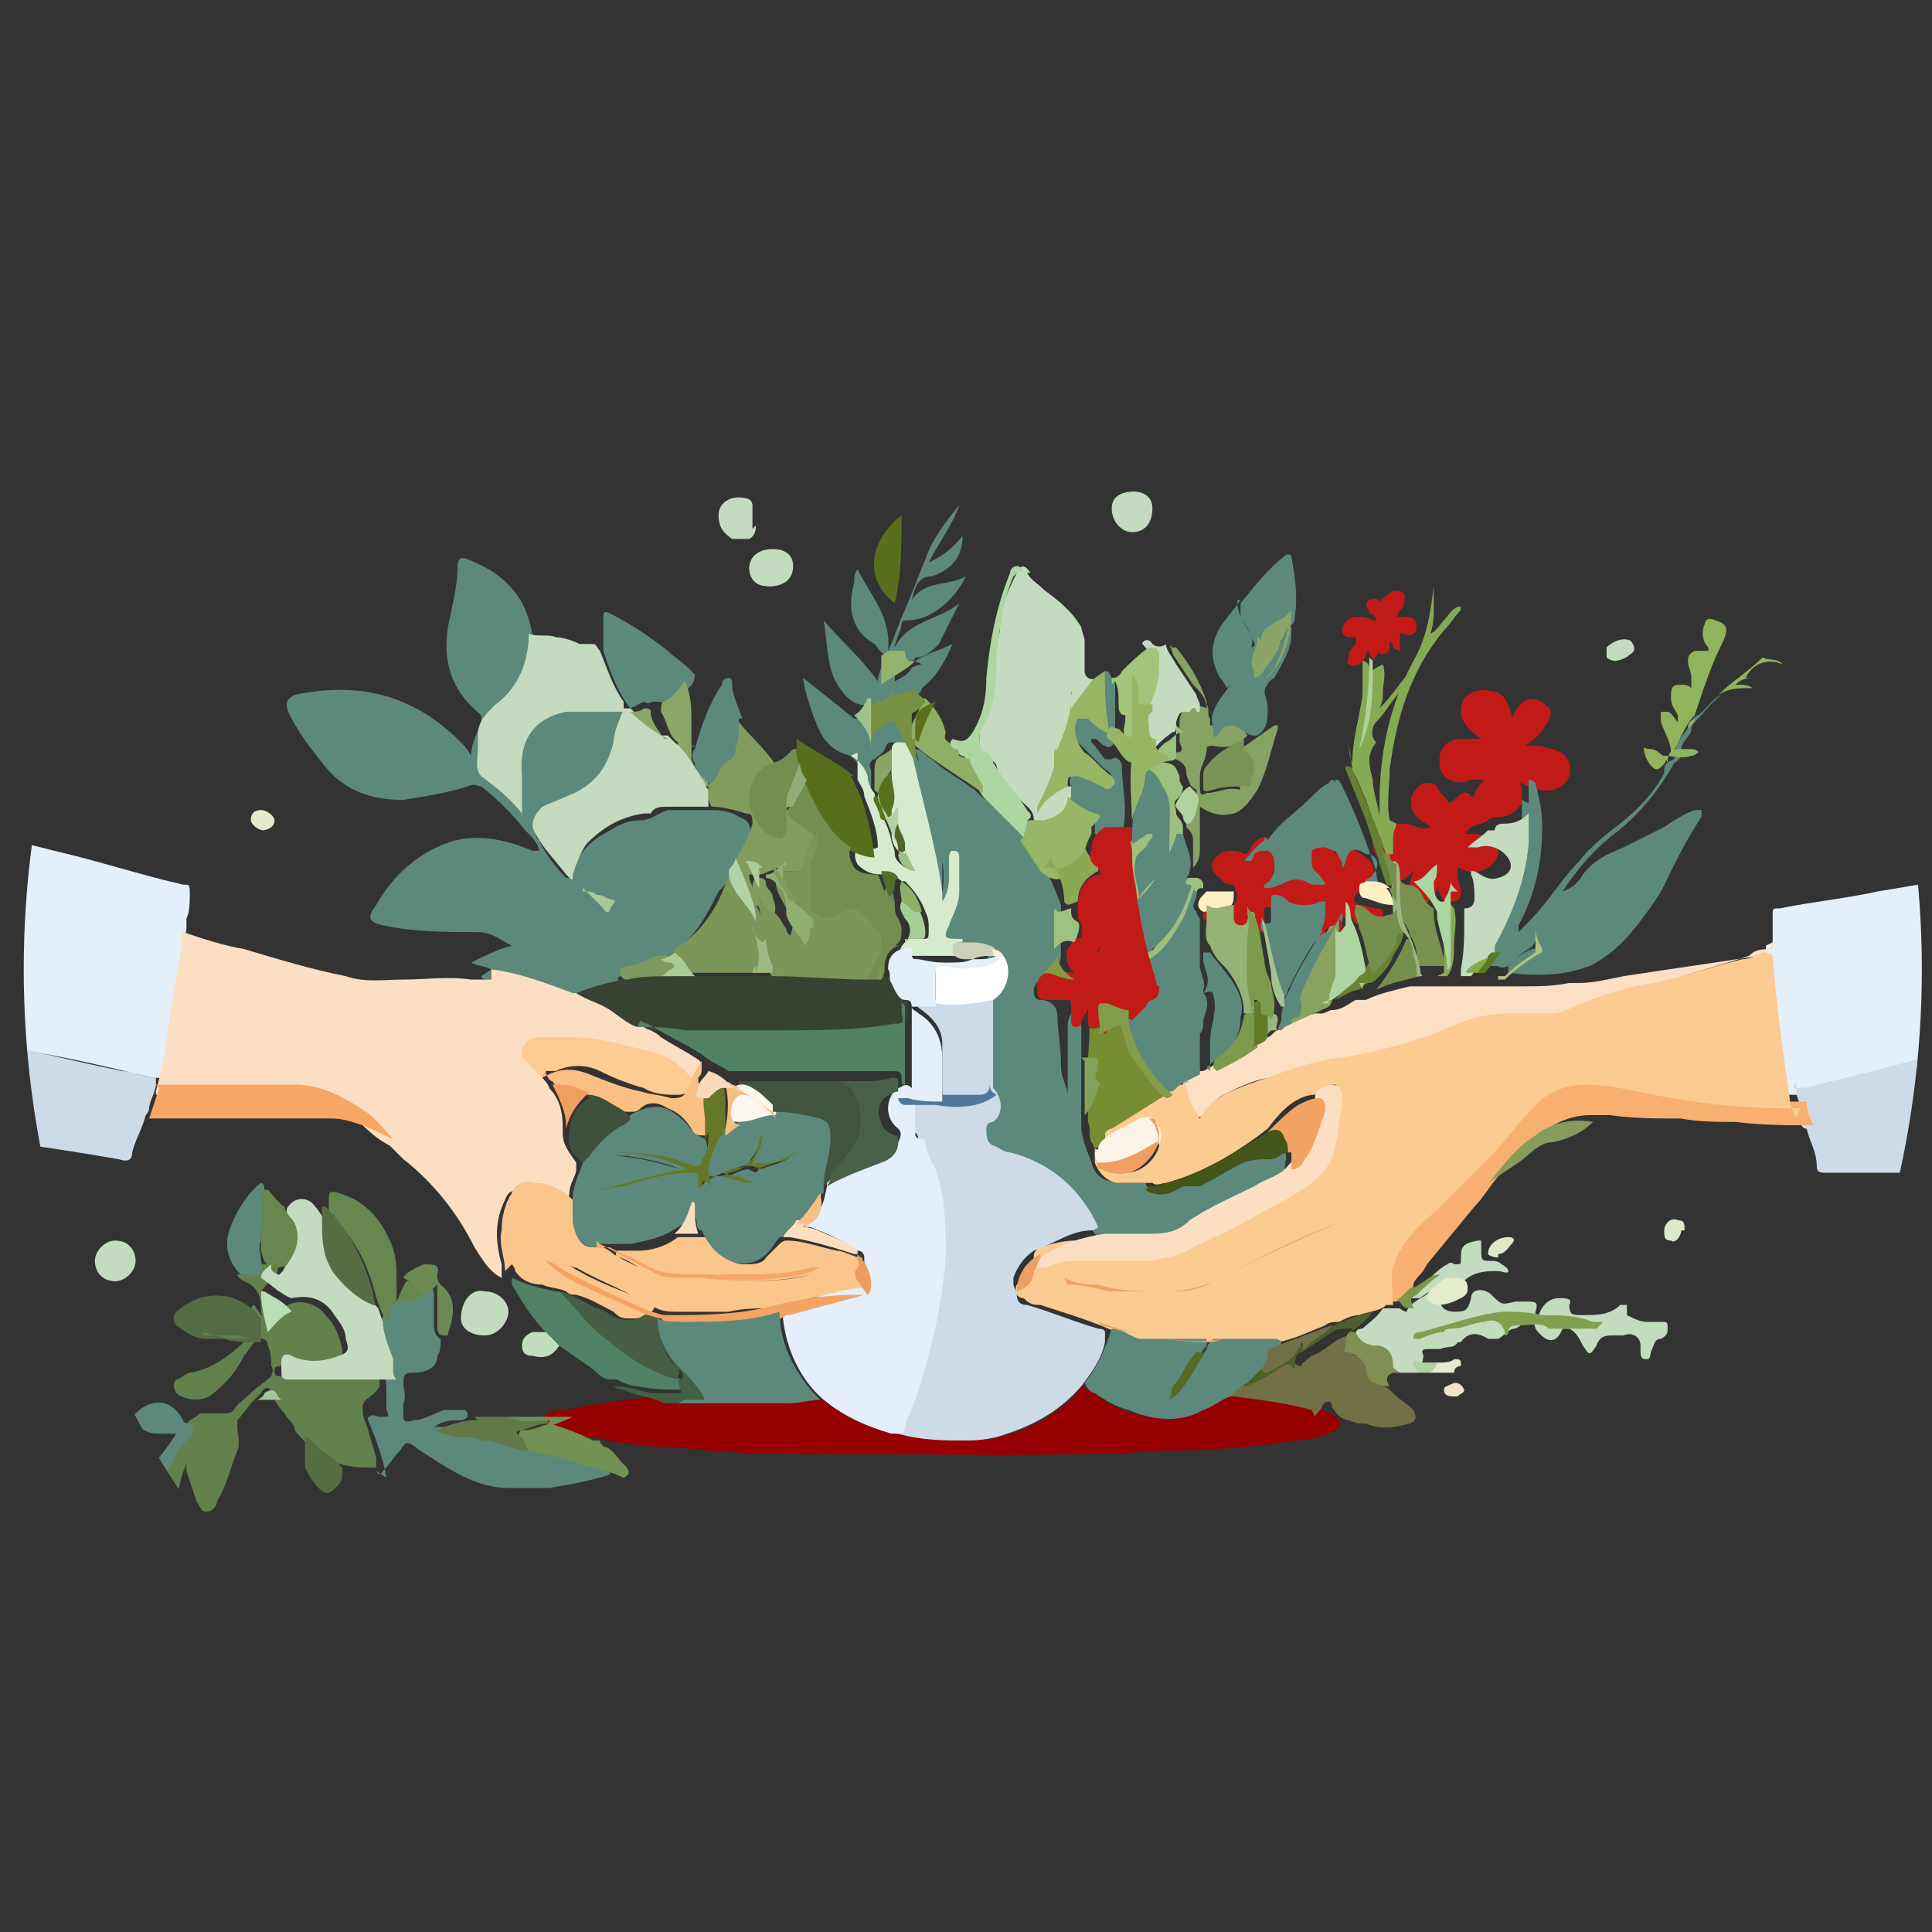 <?xml version="1.0" encoding="UTF-8"?>
<svg id="Layer_1" xmlns="http://www.w3.org/2000/svg" width="57" height="57" version="1.1" xmlns:xlink="http://www.w3.org/1999/xlink" viewBox="0 0 57 57">
  <rect x="0" y="0" width="57" height="57" fill="#333333" stroke="none"/>
  <!-- Generator: Adobe Illustrator 29.1.0, SVG Export Plug-In . SVG Version: 2.1.0 Build 142)  -->
  <defs>
    <style>
      .st0 {
        fill: #8fad74;
      }

      .st1 {
        fill: #960002;
      }

      .st2 {
        fill: #fcf0c0;
      }

      .st3 {
        fill: #465f44;
      }

      .st4 {
        fill: #818f52;
      }

      .st5 {
        fill: #dee8ca;
      }

      .st6 {
        fill: #546428;
      }

      .st7 {
        fill: #a1c57b;
      }

      .st8 {
        fill: #f7b06f;
      }

      .st9 {
        fill: #aed29c;
      }

      .st10 {
        fill: #85aa54;
      }

      .st11 {
        fill: #435618;
      }

      .st12 {
        fill: #3d513c;
      }

      .st13 {
        fill: #879c5b;
      }

      .st14 {
        fill: #617949;
      }

      .st15 {
        fill: #5d897c;
      }

      .st16 {
        fill: #a1c38a;
      }

      .st17 {
        fill: #849d49;
      }

      .st18 {
        fill: #586e1c;
      }

      .st19 {
        fill: #e3eacb;
      }

      .st20 {
        fill: #657829;
      }

      .st21 {
        fill: #89a667;
      }

      .st22 {
        fill: #afd5a3;
      }

      .st23 {
        fill: #7a904e;
      }

      .st24 {
        fill: #727046;
      }

      .st25 {
        fill: #87a35f;
      }

      .st26 {
        fill: #83a15b;
      }

      .st27 {
        fill: #d6ebcd;
      }

      .st28 {
        fill: #fff;
      }

      .st29 {
        fill: #769144;
      }

      .st30 {
        fill: #566a28;
      }

      .st31 {
        fill: #abd6a1;
      }

      .st32 {
        fill: #40553f;
      }

      .st33 {
        fill: #719254;
      }

      .st34 {
        fill: #87a363;
      }

      .st35 {
        fill: #9fb680;
      }

      .st36 {
        fill: #7c9658;
      }

      .st37 {
        fill: #f1e2cb;
      }

      .st38 {
        fill: none;
      }

      .st39 {
        fill: #566c43;
      }

      .st40 {
        fill: #92b36c;
      }

      .st41 {
        fill: #819f4e;
      }

      .st42 {
        fill: #f09f60;
      }

      .st43 {
        fill: #f7a765;
      }

      .st44 {
        fill: #cad1b8;
      }

      .st45 {
        fill: #7c965a;
      }

      .st46 {
        fill: #eb9f61;
      }

      .st47 {
        fill: #e99e63;
      }

      .st48 {
        fill: #7b9356;
      }

      .st49 {
        fill: #ec9c5e;
      }

      .st50 {
        fill: #b0d3a1;
      }

      .st51 {
        fill: #fddfc4;
      }

      .st52 {
        fill: #4d5f2a;
      }

      .st53 {
        fill: #9ab67c;
      }

      .st54 {
        fill: #a3c38f;
      }

      .st55 {
        fill: #add39e;
      }

      .st56 {
        fill: #8aa668;
      }

      .st57 {
        fill: #e4effa;
      }

      .st58 {
        fill: #fbf6ee;
      }

      .st59 {
        fill: #84ab48;
      }

      .st60 {
        fill: #597118;
      }

      .st61 {
        fill: #f9ddbf;
      }

      .st62 {
        fill: #abc47f;
      }

      .st63 {
        fill: #ef9f61;
      }

      .st64 {
        fill: #8eb066;
      }

      .st65 {
        fill: #f4bd82;
      }

      .st66 {
        fill: #adcc9b;
      }

      .st67 {
        fill: #476248;
      }

      .st68 {
        fill: #66874e;
      }

      .st69 {
        fill: #86aa4e;
      }

      .st70 {
        fill: #b0d3a2;
      }

      .st71 {
        fill: #768d32;
      }

      .st72 {
        fill: #678750;
      }

      .st73 {
        fill: #eba566;
      }

      .st74 {
        fill: #badeb6;
      }

      .st75 {
        fill: #a4c69a;
      }

      .st76 {
        fill: #fcdfc3;
      }

      .st77 {
        fill: #50769a;
      }

      .st78 {
        fill: #96b767;
      }

      .st79 {
        fill: #8ba856;
      }

      .st80 {
        fill: #9cb982;
      }

      .st81 {
        fill: #b2d3a6;
      }

      .st82 {
        fill: #567c22;
      }

      .st83 {
        fill: #9ec281;
      }

      .st84 {
        fill: #566d44;
      }

      .st85 {
        fill: #cddbe9;
      }

      .st86 {
        fill: #6b8b52;
      }

      .st87 {
        fill: #62814d;
      }

      .st88 {
        fill: #384233;
      }

      .st89 {
        fill: #435f44;
      }

      .st90 {
        fill: #dee9c9;
      }

      .st91 {
        fill: #c21b17;
      }

      .st92 {
        fill: #8fb167;
      }

      .st93 {
        fill: #fbc68c;
      }

      .st94 {
        fill: #758e50;
      }

      .st95 {
        fill: #518166;
      }

      .st96 {
        fill: #fccb92;
      }

      .st97 {
        fill: #7b974b;
      }

      .st98 {
        fill: #8faf72;
      }

      .st99 {
        fill: #5a6f1d;
      }

      .st100 {
        fill: #adc17d;
      }

      .st101 {
        fill: #e5ebd1;
      }

      .st102 {
        fill: #96b666;
      }

      .st103 {
        fill: #59701e;
      }

      .st104 {
        fill: #f7c186;
      }

      .st105 {
        fill: #518266;
      }

      .st106 {
        fill: #a9c89c;
      }

      .st107 {
        fill: #7e9a5f;
      }

      .st108 {
        fill: #536c43;
      }

      .st109 {
        fill: #a8d289;
      }

      .st110 {
        fill: #fbecd3;
      }

      .st111 {
        fill: #fadabd;
      }

      .st112 {
        fill: #9cc07d;
      }

      .st113 {
        fill: #90b35e;
      }

      .st114 {
        fill: #829a40;
      }

      .st115 {
        fill: #a7ce96;
      }

      .st116 {
        fill: #819d5e;
      }

      .st117 {
        fill: #fabf83;
      }

      .st118 {
        fill: #93b377;
      }

      .st119 {
        fill: #e5eccc;
      }

      .st120 {
        fill: #f3a463;
      }

      .st121 {
        fill: #f3a766;
      }

      .st122 {
        fill: #617a28;
      }

      .st123 {
        fill: #fccc94;
      }

      .st124 {
        fill: #add6a2;
      }

      .st125 {
        fill: #658034;
      }

      .st126 {
        fill: #698531;
      }

      .st127 {
        fill: #f2a363;
      }

      .st128 {
        fill: #7c9a4c;
      }

      .st129 {
        fill: #9cbf86;
      }

      .st130 {
        fill: #546d2b;
      }

      .st131 {
        fill: #fbf1c2;
      }

      .st132 {
        fill: #a8ca93;
      }

      .st133 {
        clip-path: url(#clippath);
      }

      .st134 {
        fill: #fcdfc1;
      }

      .st135 {
        fill: #778f4d;
      }

      .st136 {
        fill: #c3dcbf;
      }

      .st137 {
        fill: #88a666;
      }

      .st138 {
        fill: #fbf3e8;
      }
    </style>
    <clipPath id="clippath">
      <circle class="st38" cx="28.7" cy="28.6" r="28"/>
    </clipPath>
  </defs>
  <g class="st133">
    <g>
      <path class="st57" d="M-4.4,23.5c2,.6,4,1.1,6,1.6,1.3.3,2.5.7,3.8,1,.2,0,.2,0,.2.3,0,.2,0,.5-.1.7,0,.1,0,.2,0,.3-.2,1.3-.4,2.7-.6,4,0,.1,0,.3-.1.4-.1,0-.2,0-.3,0-1.2-.3-2.5-.6-3.7-.8-1.5-.3-3-.7-4.4-1-.2,0-.4,0-.6-.2v-6.3Z"/>
      <path class="st57" d="M52.3,27.8c0-.3,0-.5,0-.8,0-.2,0-.2.2-.2,1-.2,2-.3,2.9-.5,1.8-.3,3.6-.6,5.4-1,0,0,0,0,.1,0v4.9c0,.1-.2.2-.3.2-1.4.4-2.8.7-4.2,1.1-1.1.3-2.2.5-3.3.8-.1,0-.3,0-.4,0-.1-.2-.1-.5-.2-.8-.1-1-.2-2.1-.4-3.1,0,0,0-.2,0-.3,0,0,0-.1,0-.2Z"/>
      <path class="st85" d="M52.9,32.1c.3,0,.5,0,.7-.1,1.3-.3,2.5-.6,3.8-1,1.2-.3,2.4-.6,3.6-.9v4.5c-1.2,0-2.4,0-3.6,0-.5,0-.9,0-1.4,0-.7,0-1.4,0-2.1,0-.2,0-.3,0-.3-.2,0-.4-.2-.7-.3-1.1-.2,0-.2-.3-.2-.4,0,0,0-.2,0-.3,0-.1-.1-.2-.1-.4,0,0,0-.2,0-.3Z"/>
      <path class="st85" d="M-4.4,29.8c.3,0,.6.1.9.2,2.4.5,4.7,1.1,7.1,1.6.3,0,.7.2,1,.2,0,0,0,.1,0,.2,0,.2-.2.5-.2.7,0,0,0,.1-.1.2-.1.4-.3.7-.4,1.1,0,.2-.1.3-.4.2-1.7-.3-3.3-.5-5-.8-1-.1-1.9-.3-2.9-.4,0-1,0-2.1,0-3.1Z"/>
      <path class="st15" d="M14.5,28.6c-.2-.1-.4-.1-.6-.2.4-.2.8-.4,1.2-.5-.4-.2-.6-.4-1-.4-.9,0-1.9,0-2.8-.2-.4-.1-.5-.2-.2-.6.5-.9,1.3-1.6,2.3-1.9.8-.2,1.6,0,2.3.3,0,0,.1,0,.2,0,0,0,0,0,0,0,0-.2-.2-.4-.4-.6-.4-.5-.8-.9-1.3-1.3-.1,0-.2-.1-.4,0-.6.2-1.3.3-1.9.4-1,0-1.8-.3-2.4-1.1-.4-.5-.7-.9-1-1.5-.1-.3,0-.4.2-.5,1.9-.4,3.5,0,4.9,1.4,0,0,.2.2.3.4,0-.4.2-.7.3-1,0,0,0-.1,0-.2-1-.8-1.2-1.8-.9-3,.1-.5.2-.9.2-1.4,0-.2.1-.3.3-.2,1,.4,1.7,1,1.9,2.2,0,0,0,0,0,.1.2.2.1.4,0,.6-.1.7-.5,1.3-1.1,1.7-.1,0-.2.2-.3.4,0,.3-.1.5-.2.8,0,.3,0,.5.3.7.3.3.6.5.9.8,0-.3,0-.6,0-.8,0-.4,0-.9.2-1.3.3-.5.7-.7,1.2-.7.5,0,1,0,1.5,0,.2,0,.3,0,.4.2,0,0,0,.2,0,.3-.1.3-.2.7-.3,1-.2.8-.8,1.3-1.6,1.5-.2,0-.4.1-.6.2-.3.1-.4.4-.2.6.2.4.5.8.8,1.1,0,0,.1,0,.2,0,0,0,0,0,0-.1.1-.6.5-1,1.1-1.3.3-.2.6-.3.9-.3.3,0,.5-.2.8-.3.4,0,.8,0,1.2,0,.3,0,.6,0,.9.2.3.1.4.3.3.6-.1.4-.2.7-.4,1-.1.1-.1.3-.3.4,0,0-.1.1-.2.2-.3.6-.6,1.2-1.1,1.6-.2.2-.3.3-.5.4-.1.1-.3.1-.4.2-.3.1-.5.2-.8.3-.2,0-.2,0-.1.3,0,0,0,0,0,0,0,0,0,0-.2.1-.4,0-.8.3-1.3.3-.1,0-.3,0-.4,0-.7-.2-1.3-.5-2-.6,0,0-.2,0-.2-.1Z"/>
      <path class="st76" d="M14.5,28.6c.8.1,1.6.4,2.4.7,0,0,.2,0,.2,0,.5,0,.8.3,1.2.5.2.1.4.3.6.4.2.2.4.2.6.4.3.2.7.4,1,.6,0,0,.2.1.2.2,0,.2-.2.4-.3.6,0,0-.2,0-.2,0-.2-.3-.6-.4-.9-.6-.6-.2-1.2-.4-1.8-.5-.3,0-.5,0-.8,0-.3,0-.6,0-.8,0-.1,0-.3,0-.3.1,0,.1,0,.2,0,.3.1.2.3.3.4.5,0,0,.2.2.2.3.3.3.4.7.4,1.1,0,0,0,.1,0,.2,0,.4.2.6.4.9,0,0,0,.1,0,.2,0,.2-.2.4-.2.7,0,0,0,.1-.1.2,0,0-.2,0-.3,0-.3-.1-.5-.3-.9-.3-.3,0-.5,0-.6.3-.3.6-.3,1.2-.1,1.9,0,.1,0,.3,0,.4-.4-.2-.6-.6-.8-.9-.5-1-1.2-1.9-2.1-2.6-.1-.1-.3-.3-.4-.4-.4-.2-.7-.5-1-.8-.5-.4-1.1-.6-1.8-.7-.4,0-.8,0-1.2,0-.9,0-1.7,0-2.6,0-.1,0-.2,0-.3,0,0,0,0,0,0-.1.2-.7.3-1.4.4-2.1.1-.9.3-1.7.4-2.6.6.2,1.2.4,1.8.5,1,.3,2,.6,3,.8.6.2,1.1.1,1.7.1.7,0,1.3-.1,2,0,.2,0,.4,0,.6,0Z"/>
      <path class="st15" d="M25.1,22.3c-.4-.1-.7-.3-.9-.7-.2-.4-.5-1.3-.5-1.6.5.4,1,.8,1.5,1.2.3,0,.5.4.5.8,0,0,0-.1,0-.2,0-.2.2-.4.4-.5.2-.2.4-.1.6.2.2.3.3.7.4,1,0,0,0-.2-.1-.3,0,0,0-.1,0-.1.2,0,.3.2.5.3.3.3.7.5,1.1.8.2.1.3.3.5.4.4.3.8.7,1.2,1.2.3.3.5.6.6.9.1.3.3.7.4,1,0,.1,0,.2,0,.4,0,.4,0,.7,0,1.1,0,0,0,0,0,0,0,.3-.3.5-.5.7-.2,0-.3.2-.3.3,0,.1,0,.3.2.3.3,0,.5.2.5.5,0,.4.1.9.1,1.3,0,.2,0,.4.1.6,0,.1.1.2.1.4,0-.7,0-1.3,0-2,0-.1,0-.2.1-.4,0,0,0-.2.2-.2.1,0,.1.1.1.2,0,.4,0,.9,0,1.3,0,.5,0,.9,0,1.4,0,0,0,.1,0,.2,0,.1,0,.3,0,.4,0,.4.2.8.3,1.1.1.4.4.6.9.6.2,0,.3,0,.5,0,0,0,.2,0,.2,0,0,.1.1.2.3.2.2,0,.4,0,.6-.2,0,0,.1,0,.2,0,.3,0,.6-.1.8-.3.4-.2.8-.5,1.2-.6,0,0,.1,0,.2,0,.2,0,.4,0,.6,0,0,0,.1,0,.2,0,.1.1,0,.3,0,.5,0,.2-.2.2-.3.3-.5.3-1,.5-1.5.7-.4.2-.8.4-1.2.7-.3.2-.7.3-1,.3-.5,0-.9,0-1.4,0,0,0,0,0-.1,0-.2-.2-.3-.4-.4-.6-.5-.7-1.1-1.2-1.9-1.5-.2,0-.5-.1-.7-.3-.2-.1-.3-.3-.4-.5,0-.1,0-.3.1-.4.4-.3.4-.6,0-1-.2,0-.3-.2-.3-.4,0-.4,0-.9,0-1.3,0-.2,0-.4,0-.6,0-.2,0-.3,0-.5,0,0,0-.1.1-.2.4-.4.4-.8.1-1.2-.1,0-.2-.2-.4-.2-.2,0-.4,0-.6,0-.1,0-.2,0-.3,0-.2,0-.2-.1-.2-.3,0-.1,0-.3.1-.4.2-.5.3-1.1.2-1.7,0,0,0-.2,0-.2,0,0,0,0,0,.1,0,.2,0,.5,0,.7,0,0,0,.2,0,.3,0,.1,0,.2-.2.2-.1,0-.2-.1-.2-.2-.2-1.3-.6-2.6-.9-4,0,0,0-.1,0-.2,0,0,0-.2-.2-.2-.1,0-.1,0-.2.2,0,.1-.2.2-.3.3-.1,0-.2.2-.1.3,0,.1,0,.2,0,.4,0,0,0,.2,0,.2-.2,0-.2-.2-.2-.3,0-.3-.2-.5-.4-.7,0,0,0,0,0-.1Z"/>
      <path class="st51" d="M52.3,27.8c0,0,0,.1,0,.2-.3,0-.5,0-.7.2-.9.3-1.7.5-2.6.8-.9.2-1.8.5-2.7.9-.2.1-.5.1-.7.2-.6,0-1.1,0-1.7,0-.4,0-.7.2-1.1.3-1.1.5-2.3.8-3.5.9-.6,0-1.2.3-1.9.5-.5.1-.9.3-1.3.5-.2.1-.4.3-.5.5-.1.2-.3.2-.4,0-.1-.2-.3-.5-.3-.8,0-.3.4-.3.5-.4,0,0,0,0,.1,0,.4-.2.8-.5,1.2-.7.2,0,.3-.2.5-.3,0,0,.1,0,.2,0,.1,0,.2-.2.3-.2.4-.2.7-.4,1.1-.5,0,0,.1,0,.2,0,.1,0,.2-.1.3-.1.3,0,.5-.2.7-.3.1,0,.2,0,.3,0,.4-.2.9-.3,1.3-.4,0,0,.1,0,.2,0,.2,0,.4,0,.6,0,.1,0,.2,0,.3,0,.1,0,.2,0,.4,0,.1,0,.2,0,.3,0,0,0,.1,0,.2,0,.1,0,.3,0,.4,0,0,0,.2,0,.3,0,.2,0,.4,0,.6,0,.5,0,.9,0,1.4-.1,0,0,.2,0,.3,0,.4,0,.8-.1,1.3-.2,1.3-.2,2.7-.4,4-.6,0,0,.1,0,.2,0Z"/>
      <path class="st91" d="M41.2,24.3c.2,0,.4,0,.6.1.1,0,.2.1.4,0-.1-.1-.3-.2-.4-.3-.3-.3-.2-.8.2-1,.2,0,.3,0,.4.1,0,.1.2.3.3.4,0,.1.1.1.2,0,0,0,0,0,.1-.1.1-.1.3-.2.4,0,0,0,.1,0,.1,0,0-.2.2-.4.3-.5,0,0-.1,0-.2,0,0,0-.1,0-.2,0-.4.2-.8,0-.9-.3-.1-.4,0-.8.5-.9.2,0,.5,0,.7,0-.3-.2-.5-.4-.6-.7,0-.2,0-.3.1-.5.2-.2.5-.3.8-.2.4,0,.5.4.6.7,0,0,0,.1,0,.2,0,0,0-.2.1-.3.2-.4.6-.5.9-.2.2.1.2.3,0,.6-.1.2-.3.4-.6.6.3,0,.5,0,.8.1.4.1.6.4.5.8-.1.3-.5.5-.9.4-.2,0-.3-.1-.5-.2-.1,0,0,.1,0,.2,0,.1,0,.3,0,.4-.2.3-.4.4-.7.4-.1,0-.2,0-.3.1-.1.1-.3.1-.5.2,0,0-.1.1-.2.2.3,0,.5,0,.7.1.3.2.4.5.2.7-.1.2-.5.4-.8.3-.1,0-.2-.1-.3-.1,0,.2,0,.4.1.6,0,.3,0,.4-.4.4-.2,0-.2-.3-.3-.4,0,0,0,0,0-.1,0,.1,0,.3-.2.4-.1.2-.2.2-.4,0-.3-.2-.2-.5-.1-.8-.2.2-.3.3-.5.3-.1,0-.2-.1-.3-.3,0-.2,0-.3-.2-.4-.1-.1-.2-.2-.2-.4,0-.2,0-.3,0-.5,0-.1,0-.3.2-.3Z"/>
      <path class="st136" d="M30.3,16.9c.1.2.3.3.5.5.4.3.8.6,1.1,1.1,0,.1.1.3.1.4,0,.3,0,.6,0,.9,0,.2.2.3.4.2,0,0,0,.2,0,.2,0,.1-.2.3-.3.4,0,0-.1.2-.2.1-.1,0,0-.2,0-.2,0,.5-.1.9-.3,1.4,0,0,0,0,0,0-.3.2-.2.5-.3.8,0,.3-.2.6-.4.9.1-.2.3-.3.5-.4,0,0,.2,0,.3,0,0,0,.1.2.1.3,0,.3-.1.5-.4.7-.3.1-.6.2-.9,0,0-.3-.2-.4-.4-.6-.3-.3-.6-.6-.7-1,0-.1-.2-.2-.3-.3-.2-.1-.2-.4-.2-.6,0-.1,0-.2.1-.4.2-.4.3-.8.3-1.2,0-.5.1-1,.2-1.5,0-.6.2-1.1.5-1.7.1-.2.2-.3.4,0Z"/>
      <path class="st15" d="M45.1,23.7c0-.2,0-.5,0-.7,0,0,.1,0,.2.1.1.4.2.8.2,1.3,0,1-.2,2-.7,2.9,0,0,0,.1,0,.2.3-.3.6-.6.9-1,.3-.4.6-.8.9-1.1.3-.4.8-.8,1.2-1.1.5-.4,1-.9,1.3-1.5,0-.2,0-.3.3-.4,0,0,0,0,0-.1,0-.4.3-.6.5-1,0,0,.1-.2.2-.2.3-.2.4-.5.7-.6,0,0,0,0,0,0-.3.2-.5.5-.7.7,0,0-.2.2-.2.3,0,.2-.3.4-.3.6,0,.2,0,.3-.2.4-.5.9-1.1,1.6-1.9,2.2-.6.5-1,1-1.4,1.6.3-.1.5-.3.6-.5.3-.4.7-.6,1.2-.8.4-.2.8-.4,1.2-.6.3-.2.6-.4.9-.5,0,0,.2,0,.2,0,0,0,0,.2,0,.2-.4.6-.7,1.2-1,1.8-.2.5-.6,1-.9,1.4-.4.5-.8.9-1.4,1.2-.8.3-1.6.3-2.4.2,0,0,0-.1,0-.2.2-.2.4-.4.7-.5.2,0,.2-.2.1-.4,0,0,0-.1,0-.2,0,0,0,0,0,0,0,0,0,0,0,0q.1.4-.2.6c-.2.1-.4.3-.6.5,0,0-.2.1-.3,0-.1,0-.3,0-.4,0,0-.2.1-.3.2-.4,0,0,0-.2,0-.2,0,0,0-.2,0-.3.4-.8.7-1.6.9-2.5,0-.4,0-.8,0-1.1,0-.1,0-.3,0-.4Z"/>
      <path class="st136" d="M18.6,21c0,0-.1,0-.2,0-.6,0-1.1,0-1.7,0-1,.2-1.4.9-1.3,1.9,0,.4,0,.7,0,1.1-.4-.5-.8-.8-1.2-1.1-.2-.2-.1-.5-.1-.8,0-.1,0-.3,0-.4,0-.4.2-.6.5-.9.7-.5,1-1.3,1-2.1,0,0,0-.1,0,0,.3.1.6,0,.8.1.2,0,.5.1.7.2.1,0,.3,0,.4,0,.1,0,.1.1.2.2.2.5.4,1.1.7,1.5,0,0,0,.1,0,.2,0,0,0,0,0,0,0,0,0,0,0,0Z"/>
      <path class="st15" d="M27,19.5c.3-.2.7-.3,1.1-.5-.2.5-.5,1-.9,1.3,0,.2-.4.4-.6.4-.1,0-.1,0-.1-.2,0,0,0-.2,0-.2,0,0,0,0,.1,0,0,0,0,0,0,0,0,.3-.2.6-.5.7-.1,0-.2,0-.4,0,0,0,0,0,0-.1,0,0-.1,0-.2-.1-.4,0-.7-.4-.9-.8-.2-.5-.2-1.1-.3-1.7.5.6,1.1,1.1,1.6,1.8,0-.2.1-.4.2-.6,0,0,0-.2,0-.2-.1,0-.2-.2-.3-.3-.7-.4-.8-1.1-.6-1.8,0-.1,0-.3.1-.4.4.8,1,1.4.9,2.4h0c.2-.4.3-.8.5-1.2.2-.5.4-1,.6-1.5.2-.6.6-1.1,1-1.6-.2.6-.6,1.1-.9,1.7.4-.2.7-.4,1-.8,0,.6-.3,1-.9,1.2-.4,0-.5.3-.6.7.4-.6,1.1-.4,1.6-.7-.4.8-1.1,1.3-1.7,1.3-.1,0-.2,0-.2.1,0,.2-.2.5-.2.7.4-.8,1.3-.8,1.9-1.3-.2.4-.4.8-.6,1.2-.2.2-.4.4-.7.4,0,.1-.2.1-.3.1-.3,0-.3,0-.3.4,0,0,0,.1,0,.2.2-.1.4-.2.5-.4,0,0,.2-.1.3-.1Z"/>
      <path class="st27" d="M25.1,22.3c.2.1.4.3.5.6,0,.2.1.4.2.5,0,0,0,0,0,0,.1.5.4.9.5,1.4,0,.1.1.2.1.4,0,.2.2.3.3.4,0-.2-.1-.3-.2-.5-.2-.2-.2-.4-.2-.7,0-.2,0-.4,0-.5.1-.4,0-.7,0-1.1,0-.2,0-.4,0-.6,0-.1,0-.3.2-.3.2,0,.3,0,.4.3.3,1.4.7,2.7.9,4.1,0,0,0,.2,0,.3.2-.3.2-.6.2-.8,0-.2,0-.4,0-.5,0,0,0-.2.1-.2.1,0,.2,0,.2.2,0,.3,0,.7,0,1,0,.4-.2.7-.3,1-.2.4-.1.4.3.4,0,0,0,0,.1,0,0,.1,0,.1-.1.1,0,0-.1,0-.1.1,0,0,0,.1.1.2,0,0,.2,0,.2.1,0,0,0,0-.1,0-.5,0-1.1,0-1.6,0,0,0,0,0-.1,0-.2,0-.2-.2,0-.4,0,0,0,0,.1-.1.1,0,.2,0,.4,0,.2,0,.2,0,.2-.3,0-.2,0-.3-.1-.5-.1-.3-.3-.6-.6-.9,0,0,0,0-.1,0-.1-.1-.3-.2-.4-.2-.4,0-.6,0-.9-.3-.1-.2-.1-.3,0-.5.2,0,.4.1.6,0,0-.5-.2-1-.4-1.5,0-.2-.1-.3-.2-.5,0,0,0-.2,0-.2,0-.1,0-.2,0-.4,0,0,0-.2,0-.2Z"/>
      <path class="st91" d="M36.4,26.1c-.1,0-.3,0-.4-.2-.2-.1-.3-.3-.2-.5.1-.2.3-.3.5-.3.1,0,.3,0,.4.1.1,0,.2-.1.2-.2.2-.3.4-.4.7-.2.2.1.3.4.1.7,0,0-.1.2-.2.3.4-.3.9-.4,1.3,0,0-.1-.2-.2-.2-.3-.2-.3-.1-.5,0-.7.2-.1.5,0,.7.2,0,0,0,.1.1.2,0,0,0,0,.1-.1.2-.2.3-.2.5,0,0,0,.2.1.3.2.3.2.3.6,0,.8,0,0-.2,0-.2.2-.2.2-.2.3,0,.4.2,0,.4.1.5.1,0,0,.2,0,.2.1,0,.3-.2.5-.5.4-.2,0-.3,0-.4-.2,0,0-.1-.1-.3,0,0,0,0,.2,0,.3,0,0,0,.1,0,.2,0,.1-.1.2-.2.2-.1,0-.2,0-.2-.2,0,0,0-.1,0-.2-.1,0-.1,0-.1.1,0,.1-.2.2-.3.2-.2,0-.2-.1-.2-.3,0,0,0-.2,0-.3,0,0,0-.2,0-.3-.1,0-.3,0-.4.1-.2,0-.5,0-.7-.1,0,0-.1-.1-.2,0,0,0,0,.1,0,.2,0,0,0,.1,0,.2,0,.1,0,.2,0,.3-.1,0-.2,0-.3,0,0,0-.1-.1-.2-.2,0,0,0,0,0-.1,0,0,0,0,0,0,0,0,0,0,0,0,0,0,0,.1,0,.2,0,.1-.1.2-.3.2-.2,0-.3-.1-.3-.3,0-.2,0-.2-.2-.1-.2,0-.4,0-.5-.1,0,0,0-.1,0-.2,0,0,.1,0,.2,0,0,0,.2,0,.3,0,.3,0,.5-.2.5-.5Z"/>
      <path class="st15" d="M40.3,26c0-.1.2-.1.2-.2.2-.2.2-.5-.1-.6,0,0,0,0-.1,0-.3-.2-.5-.2-.6.2,0,0,0,.1-.1.2,0-.1,0-.2-.1-.3,0-.2-.2-.2-.4-.3-.1,0-.3,0-.4.1,0,.1,0,.2,0,.4,0,.1.1.2.2.3,0,0,.2.2.2.3-.2,0-.3,0-.4,0-.3-.2-.6-.2-.9,0-.1,0-.2.1-.4.1,0,0-.1,0-.1,0,0,0,0,0,0-.1.2-.1.3-.3.3-.5,0-.2,0-.4-.2-.5-.2,0-.3,0-.4.1,0,0,0,.1-.1.2,0,0-.1,0-.2,0,.2-.2.4-.5.6-.6,0,0,0-.2.1,0,0,0,0,0,0,0,.3-.5.8-.8,1.2-1.2.2-.2.4-.4.6-.5,0,0,.1-.2.2,0,0,0,0,0,0,0,0,0,0,0,0-.1.1,0,.1,0,.2.2.4.8.7,1.6,1,2.5,0,.2.1.5.2.7,0,0,0,0,0,0-.2,0-.5,0-.7-.2Z"/>
      <path class="st116" d="M21.7,25.4c.2-.4.4-.7.5-1.1,0-.2,0-.3-.2-.3-.3-.1-.7-.2-1-.2-.1-.1-.1-.3-.1-.5,0,0,0,0,0-.1.1-.3.3-.5.5-.8.2-.3.3-.6.3-.9,0,0,0-.2.1-.2.3.4.8.8,1.1,1.3,0,.1-.1.1-.2.2-.8.6-.5,1.2,0,1.7,0,0,.2.2.4.1.1,0,0-.2,0-.4,0-.1,0-.2,0-.3,0,0,.2,0,.3,0,.1.3.3.4.6.6.1,0,.2.1.2.2,0,.3-.1.5-.2.8,0,.1-.2.3-.4.2-.2,0-.4,0-.5,0-.2-.2-.3,0-.4,0,0,0-.2.1-.3.1,0,0-.2,0-.3,0,0,.2.1.3.1.4,0-.1,0-.2.1-.3.2,0,.3,0,.3.2,0,.1.2.2.2.4.1.2.1.4,0,.6-.1,0-.2,0-.3-.1,0,0,0-.2-.2-.3,0,.3,0,.6.1.9,0,.1,0,.2,0,.3-.1,0-.2,0-.2-.2,0-.1,0-.3-.1-.4-.1-.4-.3-.9-.5-1.3,0-.1,0-.3,0-.4Z"/>
      <path class="st34" d="M34.5,19.1c.1,0,.2,0,.2,0,.4.5.7,1,.9,1.6,0,0,0,0,0,.1.1.1,0,.3.1.4,0,0,0,.1,0,.2,0,0,0,0,.1,0,0,0,.2-.1.3-.1.3,0,.5.1.7.4-.3.3-.6.4-1,.3-.1,0-.2,0-.2.1,0,.3-.2.5-.2.8,0,.1,0,.2,0,.3,0,.2,0,.3.2.2.3,0,.6-.2,1-.1-.1-.2,0-.3,0-.4.1-.2.1-.4,0-.6,0,0,0-.1,0-.2.3-.2.7-.5,1-.7,0,0,0,0,.1,0,0,0,0,0,0,.1-.2.6-.3,1.2-.6,1.8-.2.3-.4.6-.7.7-.4.1-.7,0-1-.2,0,.4,0,.8,0,1.2,0,.2,0,.4-.2.6,0,0,0,0,0-.1,0-.2,0-.5,0-.7,0-.2-.1-.3-.2-.4,0,0,0-.2,0-.2.1-.2.2-.5.3-.7,0,0,0-.1,0-.2,0,0-.2-.1-.2-.2,0,0-.1-.2-.1-.3,0-.2-.1-.3-.3-.4-.1,0-.1-.2,0-.2.2,0,.2-.1.1-.3,0-.2,0-.4,0-.6,0-.4.4-.6.8-.4,0-.3-.2-.5-.4-.7-.2-.3-.4-.6-.6-.9,0-.1-.1-.2,0-.3Z"/>
      <path class="st10" d="M41.2,24.3c0,.1-.1.2-.1.4,0,0,0,.4,0,.5-.1,0-.2,0-.2,0-.2-.5-.4-1-.6-1.6-.1-.2-.2-.5-.3-.7,0,0,0,0-.1-.1,0-.3-.1-.6-.1-.9,0,0,0-.1,0-.1,0,0,0,0,0,.1,0,.2,0,.4.1.6,0,0,0,.1,0,.2,0,0,0-.1,0-.2,0-.7.2-1.3.3-2,0-.3,0-.5,0-.8,0,0,0-.1,0-.2.1,0,.2.1.2.2,0,.4,0,.7,0,1.1,0,.4-.1.9-.2,1.2.2-.6.2-1.4.2-2.1,0-.1.2-.2.4-.3.1.3,0,.6,0,.8,0,.2,0,.3-.1.5.4-.4.7-.9,1-1.2,0,.2-.2.4-.3.6-.3.3-.5.7-.8,1-.1.1-.2.4,0,.6,0,0,0,0,0,0-.3.4-.2.7-.1,1.1,0,.4.2.8.2,1.2,0,0,0,0,0,0,0-.2,0-.3,0-.5,0-1.5.3-2.9,1-4.2.4-.7.5-1.4.6-2.2,0,0,0-.2,0-.2,0,0,0,0,0,0,0,.2,0,.3,0,.8,0,.3,0,.5-.1.8.2-.1.3-.3.4-.4.1-.1.2-.3.4-.4,0,0,0,0,.1,0,0,0,0,0,0,.1-.2.2-.3.4-.5.6-1,1.2-1.4,2.6-1.6,4.1,0,.5-.1,1,0,1.5Z"/>
      <path class="st15" d="M37,21.7c-.2,0-.4-.2-.6-.3-.2,0-.3,0-.4.2-.1.2-.2.2-.2,0,0-.2-.1-.4,0-.6.1-.3.3-.5.5-.8,0-.1,0-.2.1-.3.1-.2.2-.4.3-.6,0,0,0-.2.2-.2.2,0,.1-.2,0-.3,0-.2-.2-.4-.3-.6,0-.1,0-.3,0-.4.4-.5.8-1,1.3-1.4.1-.1.2,0,.2,0,.1.6.2,1.2.1,1.8,0,.1,0,.2-.2.3-.2.1-.4.3-.6.5-.1.1-.2.3-.3.4,0,0,0,0,0,.1,0,.1,0,.3.1.3,0,0,.1-.1.2-.2.2-.3.4-.6.5-.9,0,0,0-.1,0-.2,0,0,0-.1.2,0,0,0,0,.1,0,.2,0,.5-.3.9-.5,1.3,0,0-.2.1-.2.2-.2.2,0,.4,0,.7,0,.3,0,.6-.3.8Z"/>
      <path class="st15" d="M18.6,20.9c-.4-.5-.6-1.1-.8-1.7,0,0,0-.2,0-.3,0-.2,0-.4,0-.7,0-.1,0-.2.2-.1.6.3,1.2.7,1.7,1.1.2.2.4.3.6.5,0,0,.1.1.2.2,0,.3-.2.4-.3.5-.3.2-.3.2-.2.6,0,.2.2.4.3.6.1.1.1.2,0,.2,0,0-.2,0-.2-.1,0,0,0-.2-.2-.3-.1-.1-.2-.3-.3-.5,0-.2-.1-.2-.3-.2-.1,0-.2.1-.3,0Z"/>
      <path class="st18" d="M25.1,22.9c.4.7.6,1.5.7,2.4-.2,0-.5-.1-.7-.2-.2,0-.3,0-.4-.2-.3-.3-.5-.6-.6-.9-.2-.3-.3-.6-.4-.9-.1-.2,0-.4-.2-.5,0-.2,0-.3,0-.5,0,0,0-.1,0-.3.6.4,1.2.7,1.7,1.1Z"/>
      <path class="st112" d="M34.7,21.4c0,.3,0,.6,0,.9,0,.2-.2.1-.4.2.4,0,.4.2.5.4,0,.1,0,.2.1.3,0,.2-.1.3-.2.4-.1.1,0,.2,0,.4,0,.1.2.2.2.4,0,0,0,.1,0,.2,0,.1,0,.2,0,.3-.2.6-.5,1.2-1.1,1.7-.1.1-.2.3-.1.4,0,.3.1.6.2.9,0,.2.1.2.2,0,.4-.4.7-.9.9-1.5,0,0,0-.1,0-.2-.1-.1,0-.2,0-.3,0,0,.2,0,.3,0,.1,0,.2.1.2.2,0,0,0,0,0,.1-.1,0-.2,0-.2.2-.2.4-.3.7-.5,1.1-.2.3-.4.5-.6.7-.1,0-.1.1-.1.3,0,.1,0,.3.1.4,0,.1,0,.2,0,.3-.2,0-.2,0-.2-.2-.3-.9-.5-1.8-.6-2.7,0-.4-.1-.7-.1-1.1,0-.1,0-.3.1-.3.1-.1.3-.2.4-.3,0,0,.2-.1.3,0,0,0,0,.2,0,.3,0,.1-.2.3-.3.4-.2.2-.2.4-.1.6,0,.1,0,.2,0,.3.6-.4.8-1,.8-1.6,0-.7,0-1.2-.6-1.7,0,0-.2-.1-.3-.2,0,0-.1-.1,0-.2.4,0,.5-.4.8-.6.2-.1.3-.3.5-.3Z"/>
      <path class="st136" d="M34.7,21.4c0,.1,0,.2-.1.2-.3.2-.5.4-.7.7,0,.2-.2,0-.4,0-.1,0-.2,0-.2-.2,0-.3,0-.6,0-.9,0-.1.1-.3.2-.4.4-.4.4-1,.4-1.5,0-.1-.1-.2-.2-.3,0-.1.2-.2.3,0,.1.1.3.1.4,0,0,.2.2.4.3.6.2.3.4.6.6.9,0,.1.1.2.1.3,0,0,0,.1,0,.2,0,0-.1,0-.1,0,0-.1-.1-.2-.2,0,0,0,0,0,0,0-.3,0-.3,0-.4.3Z"/>
      <path class="st15" d="M35.1,25.9c-.1,0-.2.2,0,.2,0,0,.1,0,0,.2-.2.6-.5,1.2-1,1.6,0,0-.1.1-.2.2,0,0-.1,0-.2,0-.1-.4-.2-.8-.3-1.2,0-.1,0-.2.1-.3.6-.5.9-1.2,1.2-1.9,0,0,0,0,0-.1,0,0,.2,0,.2,0,.1.4.3.7.2,1.1,0,0,0,.1-.1.2Z"/>
      <path class="st15" d="M31.6,23.5c0,0,0-.2,0-.3-.1-.2,0-.4.2-.4.2,0,.5,0,.7.2.1,0,.2.2.3,0,0-.1,0-.2-.2-.3-.2-.2-.5-.5-.7-.7-.3-.3-.3-.7-.1-1.1,0-.2.2-.2.3,0,.1,0,.2.2.3.3,0,0,.1.1.2.1,0-.3,0-.5,0-.8,0-.3,0-.5,0-.7.1,0,.1,0,.2.2,0,0,.1,0,.1.2,0,.3,0,.6,0,.9,0,.2,0,.5,0,.7,0,.2-.2.3-.3.2-.1,0-.2-.2-.3-.2,0,0,0,0-.1,0,0,0,0,.1,0,.1.2.2.3.4.4.5,0,0,.1,0,.2,0,0,0,.1-.1.2,0,0,0,.1.1.1.2,0,.7.2,1.3,0,2,0,0,0,0,0,.1,0,0-.1,0-.2,0-.2,0-.4,0-.6-.1,0,0,0-.1,0-.2,0-.1,0-.2,0-.2-.2,0-.3-.1-.5-.2-.1,0-.2-.2-.3-.3Z"/>
      <path class="st102" d="M32.6,19.8c0,.5,0,1.1.1,1.6,0,0,0,.1,0,.2,0,0,0,0-.1,0-.2-.1-.4-.3-.5-.4-.1,0-.2,0-.3,0-.2.3,0,.8.2,1,.3.2.5.5.8.7,0,0,.2.2,0,.3,0,.1-.2.1-.3,0-.2-.1-.4-.2-.7-.3-.3,0-.3,0-.3.3-.4.2-.7.4-.9.8,0,0,0-.2,0-.2.2-.4.4-.8.5-1.2,0-.1,0-.2,0-.3,0-.1,0-.2.1-.2,0,0,0,0,0,0,.2-.5.4-1,.4-1.5,0,0,0,0,0,0,0,0,0-.2,0-.2.1,0,0,0,0,.2,0,0,0,.2,0,.3.2-.3.4-.5.6-.8,0,0,0,0,.1-.1Z"/>
      <path class="st124" d="M30.3,16.9c-.2-.1-.3,0-.4.1-.3.7-.4,1.5-.5,2.3,0,.6,0,1.1-.2,1.7,0,.2-.3.5-.3.7,0,.2,0,.4.2.5.1,0,.2.2.2.3.3.5.7.9,1,1.4.1.1.2.2,0,.3.1.2,0,.4-.1.5-.4-.4-.8-.8-1.2-1.2-.2-.3-.4-.7-.5-1,0,0,0-.2-.1-.2-.1,0-.2-.2-.3-.2-.1,0-.1-.2,0-.3.3.1.4.1.6-.2.3-.5.4-1,.4-1.6.1-1.1.3-2.1.7-3.1,0-.1.1-.2.2-.2.1,0,.2.1.2.2Z"/>
      <path class="st91" d="M40.5,19.5c0,0,0-.1-.1-.2,0,0,0-.2-.1,0,0,.1-.1.2-.2.3,0,0-.2.1-.3,0-.1,0,0-.2,0-.3,0-.1.1-.2.2-.3,0-.1,0-.2,0-.2,0,0,0,0-.1,0-.1,0-.3,0-.3-.2,0-.2.2-.4.4-.4.2,0,.3,0,.5.1,0,0,0,0,.1,0,0-.1-.1-.2-.2-.2,0-.1-.2-.3,0-.4.2-.1.3,0,.3.1,0,0,0,0,0,0,0-.1.2-.2.3-.3.1-.1.3-.1.4,0,.1.1,0,.3,0,.4,0,0-.1.1-.2.3.1,0,.2,0,.3,0,.2,0,.3.1.3.3,0,.2-.2.3-.4.2,0,0,0,0-.1,0,0,.1,0,.2,0,.3,0,0,0,.2,0,.2,0,0-.1,0-.2-.1,0,0,0-.1-.1-.2,0,0,0,0,0,.1,0,.2,0,.3-.3.3,0,0,0,0,0-.1Z"/>
      <path class="st15" d="M21.8,21.2c0,.3,0,.6-.1.9,0,.2-.1.3-.3.4-.2.2-.2.4-.4.6-.3,0-.4-.3-.5-.5,0,0,0,0,0-.1-.1-.1-.1-.3,0-.4.2-.7.4-1.3.8-1.9,0,0,0-.2.2-.2.1,0,.1.1.1.2,0,.3.2.7.3,1Z"/>
      <path class="st94" d="M23.5,22.1c0,.2,0,.3.1.5,0,.5-.2.9-.4,1.3,0,.1,0,.3,0,.4,0,.2,0,.3-.1.4-.1.1-.2,0-.3,0-.4-.2-.6-.6-.7-1,0-.2,0-.4.1-.6.1-.3.3-.5.6-.6.2,0,.4-.2.6-.4Z"/>
      <path class="st64" d="M28.6,22.4c.1.3.3.6.4.8,0,0,0,.2,0,.2-.7-.5-1.4-.9-2-1.4-.1,0-.2,0-.2-.2,0-.4.3-.7.4-1.1,0,0,0-.1.1-.1.3.3.5.6.6,1,0,.1-.1.2.1.3,0,0,.1.2.2.2.1,0,.1.1.1.2Z"/>
      <path class="st113" d="M50,21.1c-.3.3-.4.7-.6,1,0,0,0,.1-.1.1,0-.3-.2-.6-.3-.9,0,0,0-.2,0-.3,0,0,.2,0,.2,0,.1,0,.2.2.3.3,0-.1,0-.2,0-.2-.1-.2-.2-.3-.2-.5,0-.3,0-.4.3-.4.1,0,.2,0,.3.1,0-.1,0-.2,0-.3,0-.2-.1-.3-.1-.5,0-.1,0-.2.2-.3.1,0,.2,0,.3,0,0,0,0,0,.1,0,0,0,0-.1,0-.1-.2-.2-.2-.5-.1-.7,0-.1.1-.2.3-.1.4.1.4.3.2.7-.3.6-.5,1.2-.7,1.8Z"/>
      <path class="st7" d="M32.8,20.2c0,0,0-.1,0-.2.1,0,.2,0,.3-.2.2-.2.5-.5.8-.7.2,0,.3,0,.3.3,0,.4,0,.8-.2,1.2,0,.1-.1.2-.2.3-.3.2-.3.5-.3.8,0,.1,0,.3,0,.4-.2,0-.2,0-.3-.1,0-.2-.1-.4,0-.7,0,0,0-.1,0-.2-.2,0-.2-.2-.2-.4,0-.2,0-.4-.1-.6Z"/>
      <path class="st15" d="M36.5,17.7c0,.4.2.7.4,1,.1.2,0,.4,0,.6,0,0,0-.1-.1-.1-.2.4-.3.8-.6,1.1,0,0-.1-.2-.2-.3-.3-.5-.3-1,0-1.5.2-.3.4-.5.6-.8Z"/>
      <path class="st48" d="M36.7,22.1c.3.3.4.5.2.9,0,.1,0,.2,0,.2,0,0,0,0,0,0,0,0,0,0,0,0,0,0-.2,0-.2,0-.3,0-.6,0-.9.1-.1,0-.2.1-.3,0,0,0,0-.2,0-.4,0-.1,0-.2.1-.3.3-.4.7-.6,1.1-.8Z"/>
      <path class="st56" d="M20.4,22c0,.1,0,.3,0,.4.1.3.3.5.5.7,0,0,0,0,0,.1-.1,0-.2,0-.2-.1-.2-.2-.3-.4-.4-.6,0-.2-.2-.3-.3-.4,0,0,0,0,0-.2,0,0,.2,0,0,0-.3-.2-.3-.6-.5-.9,0-.1,0-.3.1-.3.2-.1.4-.3.6-.6.2.4.2.8.2,1.2,0,.2,0,.4,0,.6,0,0,0,.2.1.1Z"/>
      <path class="st99" d="M26.6,15.2c0,.9,0,1.7-.2,2.6-.9-.7-.8-1.8.2-2.6Z"/>
      <path class="st29" d="M27,21.8c0,0,0,.2,0,.2,0,.2,0,.3,0,.4,0,0,0,.2.1.3,0,0,0,0,0,0-.2-.4-.4-.8-.6-1.2-.1-.2-.2-.3-.4-.1-.2.1-.3.2-.4.4-.1-.2-.2-.9,0-1.1,0,.1.1.1.2,0,.2,0,.5-.2.5-.5,0,0,0,0,0-.1h0c0,.1-.1.3,0,.4,0,0,.2,0,.3-.1.1,0,.2,0,.3-.1,0,.2.2.2.3.4,0,.1-.2.2-.3.3,0,0-.1,0-.1.1,0,.2,0,.5,0,.7Z"/>
      <path class="st136" d="M22.1,16.8c0-.4.3-.6.7-.6.4,0,.6.2.6.5,0,.4-.3.6-.7.6-.4,0-.6-.2-.6-.6Z"/>
      <path class="st136" d="M33.4,14.5c.4,0,.6.2.6.5,0,.4-.2.7-.6.7-.3,0-.6-.3-.6-.7,0-.3.2-.5.7-.5Z"/>
      <path class="st136" d="M22.3,15.5c0,.1,0,.3-.2.4-.2,0-.3,0-.5,0-.3-.2-.4-.4-.4-.7,0-.4.4-.6.8-.5.1,0,.2.1.2.2,0,.2,0,.4,0,.7Z"/>
      <path class="st21" d="M37.3,20.2c0-.2.2-.3.3-.5.2-.4.3-.7.4-1.2-.1.1-.1.3-.2.4-.1.4-.4.7-.6,1,0,0-.1.1-.2.1,0,0,0-.1,0-.2-.2-.4.1-.6.1-1,.1,0,0,0,.1.1,0-.4.4-.5.7-.7,0,0,.1-.1.2-.2,0,.8-.2,1.5-.8,2.1Z"/>
      <path class="st125" d="M39.7,22.6c0,0,.2,0,.2.1.3.7.6,1.4.9,2.2,0,0,0,0,0,.1,0,.2.3.5.3.7,0,0,0,.2,0,.3,0,0,0,.2-.2.1-.2-.6-.4-1.3-.6-1.9-.2-.5-.4-1-.6-1.5,0,0,0,0,0-.1Z"/>
      <path class="st2" d="M35.6,26.3s0,0,0,0c.3,0,.6,0,.8,0,0,.3,0,.4-.2.5-.2,0-.5.1-.7.1-.2-.1-.2-.3,0-.5Z"/>
      <path class="st40" d="M27,19.5c-.3.3-.6.4-1,.7,0-.3,0-.5,0-.8,0-.1.1-.1.2-.2.2,0,.3,0,.5,0,0,.1,0,.2.1.3Z"/>
      <path class="st136" d="M47.7,19.5c0,0-.2,0-.3-.1,0-.1,0-.2,0-.3.2-.2.5-.3.7-.2.1.1.2.3,0,.4-.1.1-.3.2-.5.2Z"/>
      <path class="st16" d="M25.7,20.7c0,.4,0,.7,0,1.1,0,.1,0,.2,0,.3,0-.4-.2-.7-.5-1,.2-.1.3-.3.4-.5,0,0,0,0,.1,0Z"/>
      <path class="st19" d="M7.8,24.5c-.2,0-.4-.2-.4-.3,0-.2.1-.3.3-.3.2,0,.4.2.4.3,0,.2-.2.3-.4.3Z"/>
      <path class="st60" d="M27,21.8c0,0,0,0,0-.1,0,0,0-.2,0-.2,0-.5.1-.6.6-.8,0,0,0,0,0,0-.2.4-.4.8-.5,1.2Z"/>
      <path class="st113" d="M50.7,20.5s0,0,0,0c.4-.4.9-.7,1.3-1.1,0,0,0,0,0,0,.2.1.4,0,.6.2-.5-.2-.9,0-1.1.4,0,0,.2,0,.3,0-.2,0-.4,0-.6.2.2,0,.4,0,.5.1,0,0,0,0,0,0-.4,0-.7,0-1,.2Z"/>
      <path class="st113" d="M49.2,22.5c0-.1,0-.3.2-.4.1,0,.3,0,.4,0,0,0,0,0,.1,0,0,0,.2,0,.2.1,0,0-.1.1-.2.1-.3.1-.5,0-.8,0Z"/>
      <path class="st113" d="M49.2,22.3c0,.1-.1.3-.3.4-.2,0-.4-.4-.4-.6,0-.1,0,0,.2,0,.2,0,.3.2.4.2Z"/>
      <path class="st113" d="M49.8,21.5c0-.1,0-.2.2-.3,0,.1-.1.2-.2.3Z"/>
      <path class="st93" d="M14.9,37.5c0-.4-.2-.8-.1-1.2,0-.4.1-.8.3-1.1.1-.3.4-.4.7-.3.4,0,.8.2,1.1.5,0,0,0,.1,0,.2,0,.3,0,.6.2.9,0,.2.2.3.4.3,0,0,.2,0,.3,0,0,0,.2.1.3.2.5.3,1,.5,1.5.7.2,0,.4.1.6.1.5,0,.9,0,1.4,0,.8,0,1.7,0,2.3-.2-.7.2-1.6.2-2.5.2-.5,0-1,0-1.5,0-.3,0-.5-.2-.8-.3-.3-.1-.5-.3-.8-.4,0,0-.2,0-.1-.2,0,0,.1,0,.2,0,.1,0,.3,0,.4,0,.4,0,.8-.1,1.2-.4,0,0,.1,0,.2,0,.2,0,.5,0,.7,0,.1,0,.2.1.2.2.2.4.5.6.9.6.2,0,.5,0,.6-.2.1-.1.2-.2.4-.4,0,0,.1-.1.2-.1.5,0,1,.2,1.5.3.2,0,.5.2.7.2.1,0,0,.2,0,.3-.1.1,0,.3,0,.4,0,.1.3.2.2.4,0,0,0,0,0,0-.1,0-.2,0-.3,0-.6,0-1.2,0-1.7.2-.3.1-.6.2-.9.2-.4,0-.8,0-1.2.1-.5,0-1,0-1.5,0-.3,0-.5,0-.8-.2-.7-.4-1.5-.7-2.2-1.1-.1,0-.3-.1-.4-.2.7.5,1.5.8,2.3,1.1.2,0,.4,0,.4.3-.2.3-.5.3-.7.3-.2,0-.3,0-.5-.2-.4-.2-.7-.4-1.1-.5-.1,0-.2,0-.3-.1-.2-.1-.5-.1-.7-.2-.3,0-.6-.1-.8-.4,0,0,0-.1-.1-.2Z"/>
      <path class="st87" d="M7.7,38.8c.1,0,0,0,0-.1,0-.3,0-.7-.5-.9,0,0-.2-.1-.2-.2,0,0,.1,0,.2,0,.3,0,.3,0,.2-.3,0-.2,0-.3,0-.5,0,0,0-.2.1-.2.1,0,.1.2.1.3,0,.4,0,.4.4.4.1,0,.2,0,.2.1,0,.2-.1.3-.2.4-.1,0-.2.2-.3.3,0,.3.1.6.2.9.2-.2.4-.4.6-.5.4-.2.9,0,1.1.3.3.3.4.6.5,1,0,.2,0,.4-.3.5-.5.2-.9.2-1.4,0-.2,0-.3,0-.3.1,0,.1,0,.2.1.2,0,0,.1,0,.2,0,.8,0,1.6,0,2.4,0,.1,0,.3,0,.4,0,0,.1,0,.2,0,.3-.1.2-.3.3-.4.4,0,0-.1.1-.1.2,0,.2,0,.3.1.5.1.3.2.7.3,1,0,.1,0,.2,0,.3-.4,0-.9,0-1.3-.2-.4-.2-.8-.5-1.1-.9,0-.2-.2-.3-.3-.5-.2-.2-.3-.4-.4-.6,0-.2-.2-.2-.3,0,0,0-.1.1-.2.2-.2.2-.3.4-.5.6,0,0,0,.2,0,.2,0,.2.1.5,0,.7-.2.5-.3,1-.6,1.5,0,.1-.1.3-.3.3-.2,0-.2-.2-.3-.3-.1-.3-.2-.6-.3-.9,0,0,0-.1,0-.2-.2.4-.2.7-.3,1.1,0,.2,0,.4-.2.5,0,.2-.2.2-.4.1-.2,0-.4-.2-.5-.3,0-.4.3-.7.4-1,.2-.6.6-1,.9-1.5,0,0,.1-.1.2-.2,0,0,.2-.1.3-.2.3,0,.5,0,.8,0,0,0,.1,0,.2-.1.1-.2.3-.3.5-.5.2-.2.4-.3.6-.5,0,0,.1-.2,0-.3,0-.2,0-.4-.1-.6,0-.2-.2-.3-.4-.1-.1.1-.2.3-.3.4-.2.4-.5.8-.9,1.1-.3.3-.9.2-1.1,0-.1-.2-.1-.3,0-.4.1,0,.3-.2.4-.2.7-.1,1.3-.6,1.8-1.1,0,0,0,0,0-.1,0-.2,0-.4,0-.6,0,0,0-.2.1-.2Z"/>
      <path class="st136" d="M41.9,40.5c-.2,0-.4,0-.6,0-.2,0-.3-.1-.3-.3,0-.2,0-.3-.2-.3-.1,0-.3,0-.4-.1-.3,0-.4-.2-.4-.4,0-.1,0-.2.2-.2.2-.2.4-.3.6-.6,0,0,.1,0,.2,0,0,0,.2,0,.3,0,0,0,.1.1.2.1.1-.3.5-.4.7-.6,0,0-.2.1-.3.2,0,0-.2,0-.3,0,0-.2,0-.3.2-.3.2,0,.3-.1.4-.3.1-.1.3-.3.5-.4,0,0,.1-.1.2,0,.2,0,.2,0,.2-.1,0-.4,0-.5.5-.6,0,0,.1,0,.1,0,0,0,0,.1,0,.2,0,.4,0,.4.3.4.1,0,.2,0,.3.1,0,0,0,0,0,0,0,0,.2.1.2.2,0,.1-.2,0-.3,0-.3,0-.6,0-.9.2-.2.2-.4,0-.6.1,0,.1-.2.2-.2.2-.2.2-.2.2,0,.4,0,0,0,0,0,0,0,.2.2.3.4.3.3,0,.4,0,.5-.4,0-.3.4-.3.6-.1.3.3.3.3.7.2,0,0,.2,0,.3,0,.3,0,.4,0,.3.3,0,0,0,.2,0,.2,0,0,0,0,.1-.1.1-.3.3-.5.6-.5.2,0,.4,0,.3.2,0,.3.1.3.4.3.4,0,.8,0,1.1-.3,0,0,.1,0,.2,0,0,.1,0,.2,0,.3.2.1.4.2.6.2.1,0,.3,0,.4,0,.2,0,.2,0,.2.2,0,.1,0,.2-.2.3-.2,0-.2.2-.3.4,0,0,0,.2-.1.2-.1,0-.2,0-.2-.2,0,0,0-.1,0-.2,0-.3-.3-.4-.5-.3,0,0-.2,0-.3,0-.2,0-.4,0-.5.3-.2.3-.2.3-.4,0-.1-.2-.2-.4-.4-.5-.1,0-.2,0-.2,0-.2.5-.5.4-.8,0,0-.1-.1-.2-.2-.4,0,0,0,0-.1,0,0,0,0,0,0,0,0,.2-.1.3-.3.4-.2,0-.3.2-.5.3-.1,0-.2,0-.3,0-.3-.2-.6-.2-.8.1,0,0,0,0-.1,0-.1.2-.3.1-.5.2-.1,0-.2,0-.3,0-.2,0-.3,0-.2.2Z"/>
      <path class="st15" d="M11.4,43.6c-.1-.6-.3-1.1-.5-1.6,0,0-.1-.2,0-.2.1-.1.2,0,.3,0,.3,0,.3,0,.2-.2,0-.1,0-.2,0-.3,0-.1,0-.2,0-.3,0-.5-.2-1.1-.3-1.6,0,0,0-.1,0-.2,0,0,0-.1,0-.2,0,0,.2,0,.2-.2,0-.2.2-.3.4-.4.2,0,.5,0,.7-.2,0,0,0,0,.1-.1.2-.2.3-.1.3.1,0,.3,0,.5,0,.8,0,.2,0,.4.2.5,0,.2,0,.4-.1.5,0,.4-.4.5-.7.5-.2,0-.3,0-.3.3,0,.2.1.4,0,.6,0,0,0,.2,0,.3,0,.2,0,.3.3.2.3,0,.6-.2.9-.3.2,0,.4,0,.6,0,0,0,.1,0,.1.2,0,0-.1.1-.2.1-.3,0-.5,0-.8.2.2,0,.3,0,.5,0,.1,0,.2,0,.3,0,0,0,0,0,.2,0,.5,0,.9.2,1.4.4,0,0,0,0,0,0,.7.1,1.4.3,2.1.6.2,0,.4.1.5.2,0,0,.2,0,.2.2-.6.2-1.2.3-1.8.4,0,0-.1,0-.2,0-.3,0-.7,0-1,0-1,0-1.8-.6-2.6-1.1-.4-.3-.4-.3-.6,0-.2.2-.3.4-.5.6,0,0-.1.2-.2,0Z"/>
      <path class="st8" d="M41.2,38.4c0,0-.1,0-.2,0,0,0,0-.1,0-.2,0-1,.3-1.7,1.1-2.4.8-.7,1.6-1.5,2.3-2.3.3-.3.5-.6.8-.9.7-.7,1.5-.9,2.4-.7,1,.2,2.1.4,3.1.5.7,0,1.5.1,2.2.1.1,0,.3,0,.4,0,0,.2.1.5.2.7-.8,0-1.5,0-2.3-.1-.5,0-1.1,0-1.6-.1-.7,0-1.4,0-2.1-.1,0,0-.1,0-.2,0-.1,0-.3,0-.4,0-.6,0-1.2.3-1.6.7-.4.3-.6.7-1,1-.3.3-.5.7-.8,1-.5.6-.9,1.1-1.4,1.7,0,0-.1.2-.2.3,0,0-.2.2-.2.3,0,.2-.2.3-.4.4Z"/>
      <path class="st43" d="M4.6,32c0,0,.2,0,.3,0,.8,0,1.7,0,2.5,0,.4,0,.8,0,1.3,0,.8,0,1.5.4,2.1.8.3.2.5.5.8.8-.3-.1-.6-.3-.9-.4-.3-.1-.6-.2-.9-.2-1.6,0-3.2,0-4.8,0-.2,0-.4,0-.6,0,.1-.3.2-.6.3-.9Z"/>
      <path class="st95" d="M18,40.7c-.2,0-.4-.2-.5-.3-.3-.2-.7-.5-1-.7-.2,0-.4-.2-.4-.4-.4-.4-.7-.9-1-1.4,0,0,0-.1,0-.2.4.2.8.3,1.3.4,0,0,.2,0,.3.1.3.2.5.5.8.7.7.8,1.6,1.4,2.6,1.8,0,0,0,0,.1,0,0,0,.2,0,.2.2,0,0-.1.1-.2.1-.5,0-.9,0-1.4-.1-.2,0-.4-.1-.6-.2Z"/>
      <path class="st72" d="M12.5,38.2c-.2.2-.4.2-.6.2-.3,0-.4.1-.4.4,0,0,0,.2,0,.2-.1,0,0-.1-.1-.1-.2-.2-.2-.4-.3-.6-.2-.9-.6-1.7-1.2-2.3,0,0,0-.2-.2-.2,0-.1,0-.3,0-.4,0-.2,0-.3.3-.2.7.2,1.2.7,1.5,1.4.2.4.2.8.2,1.2,0,.2,0,.4,0,.6.1-.2.2-.5.3-.6,0,0,0,0,0,0,.2,0,.6.3.6.5Z"/>
      <path class="st108" d="M7.7,38.8c0,.1,0,.3,0,.4,0,.1,0,.3,0,.4,0,0-.1,0-.2,0-.3,0-.6,0-.9-.1-.2,0-.3,0-.5,0-.4,0-.6-.2-.9-.4-.1-.1-.1-.3,0-.4.9-.8,2-.5,2.5.2Z"/>
      <path class="st136" d="M8.1,37.8c0-.1.2-.2.3-.4,0-.1,0-.3.1-.4.2-.4.2-.8,0-1.1,0,0-.1-.2,0-.3.2-.3.6-.3.8,0,.1.1.2.3.3.4,0,0,0,.1,0,.2,0,.4,0,.8.2,1.1,0,0,0,.1,0,.2-.4.7-.9.8-1.5.6-.2,0-.2-.2-.2-.4Z"/>
      <path class="st84" d="M9.8,37.5c-.3-.5-.3-1-.3-1.5,0-.1,0-.2,0-.4,0,0,0,0,.1,0,.7.7,1.1,1.5,1.4,2.5,0,.2.1.5.2.7,0,0,0,.1,0,.2,0,0-.1,0-.2-.1,0-.2-.2-.3-.4-.4-.3-.2-.6-.4-.8-.7,0,0-.2-.2-.1-.3Z"/>
      <path class="st15" d="M5.7,42.1c0,.2-.1.3-.2.4-.5.6-.8,1.4-1.1,2.1,0,.1,0,.2-.2.3-.2,0-.2-.1-.2-.3,0-.6.3-1.1.6-1.5.2-.2.4-.5.6-.8-.2,0-.3,0-.5,0-.3,0-.5-.1-.7-.3-.1-.1-.1-.2,0-.3.5-.5,1.1-.4,1.4.2,0,0,0,.1.2.1Z"/>
      <path class="st15" d="M7.7,36.6c-.1.2,0,.4,0,.6.1.4,0,.5-.4.4,0,0-.1,0-.2,0-.4-.4-.5-.9-.3-1.4.2-.5.5-1,.9-1.3,0,0,.1,0,.1.2,0,.5,0,.9-.1,1.3,0,0,0,0,0,0Z"/>
      <path class="st68" d="M7.7,36.6c0-.4.1-.9,0-1.3,0,0,0-.2,0-.2.1,0,.2,0,.2,0,.2.2.3.4.5.5,0,.2.2.3.3.5.2.5,0,.9-.3,1.3,0-.1-.1,0-.2,0-.3,0-.4-.1-.5-.5,0-.1,0-.2,0-.3Z"/>
      <path class="st136" d="M14.3,38.1c.4,0,.7.3.7.6,0,.3-.3.7-.7.7-.4,0-.7-.2-.7-.5,0-.5.3-.9.7-.8Z"/>
      <path class="st13" d="M44,34.8c.4-.5.8-1,1.3-1.3.5-.4,1.1-.5,1.7-.4-.3.3-.7.5-1.2.6-.4,0-.7.4-1,.6-.3.2-.6.4-.9.6Z"/>
      <path class="st86" d="M12.5,38.2c-.2-.2-.4-.4-.6-.5.1-.2.4-.3.6-.4.3,0,.5,0,.4.3,0,.1,0,.2.1.3.5.4.4.9.2,1.5-.2,0-.3,0-.3-.3,0-.4,0-.8,0-1.2-.1.1-.2.2-.3.2Z"/>
      <path class="st136" d="M2.8,37.2c0-.3.3-.6.6-.6.4,0,.6.3.6.6,0,.3-.3.6-.6.6-.4,0-.6-.3-.6-.6Z"/>
      <path class="st39" d="M10.1,43.3c0,0,0,.1,0,.2,0,.2-.1.3-.2.4-.2.2-.3.2-.5,0-.2-.2-.3-.4-.4-.6,0-.3,0-.6,0-.9.2,0,.3.3.5.4.2.1.4.3.6.5Z"/>
      <path class="st119" d="M42.4,38.5c-.4-.1-.4-.3,0-.6,0,0,.2-.2.3-.2.1,0,.2,0,.3,0,.2,0,.3.1.3.3,0,.1,0,.2-.2.3-.2.1-.4.2-.7.2Z"/>
      <path class="st136" d="M16.1,39.3c.1.1.3.3.4.4-.2.3-.4.4-.8.3-.2,0-.3-.1-.3-.3,0-.2.1-.3.3-.4.1,0,.2,0,.4,0Z"/>
      <path class="st101" d="M42.4,40.2c.2,0,.4,0,.5-.1,0,0,0,0,.1,0,0,0,.1,0,.1.1,0,0,0,.1,0,.1,0,0-.2,0-.2.2-.2,0-.4,0-.7,0,0-.2,0-.3.2-.3Z"/>
      <path class="st90" d="M44.2,37.1c0,0-.2,0-.3-.1,0-.3.3-.5.6-.5.2,0,.2.1.1.2-.1.1-.2.3-.4.3Z"/>
      <path class="st5" d="M49.6,36.3c0,.2-.2.4-.3.3-.2,0-.2-.1-.2-.3,0-.2.2-.4.4-.3.2,0,.2.1.2.3Z"/>
      <path class="st87" d="M6,39.4c.3,0,.7,0,1,0,.1,0,.3.1.4.1-.1,0-.3,0-.4,0-.3,0-.7-.1-1-.2Z"/>
      <path class="st96" d="M53.1,32.7c-.1,0-.2,0-.4,0-1.5,0-3-.2-4.4-.5-.5-.1-1-.2-1.5-.2-.6,0-1.1.2-1.5.6-.5.5-.9,1.1-1.4,1.6-.5.5-1,1-1.5,1.5-.6.5-1.1,1-1.3,1.7-.1.4,0,.7,0,1.1,0,0-.1,0-.2,0-.2.2-.6.2-.8.3-.2,0-.4.1-.6.2-.1,0-.3,0-.4.1-.5.2-.9.4-1.4.5,0,0-.1,0-.2,0-.2,0-.4,0-.7,0-.4,0-.7,0-1.1,0,0,0-.1,0-.2,0-.4,0-.8,0-1.2,0-.6,0-1.1-.2-1.6-.4-.7-.3-1.4-.5-2-.7-.2,0-.3,0-.5-.2-.2,0-.3-.2-.2-.4.2-.2.4-.5.5-.8,0-.1,0-.2.2-.3.3-.1.7-.2,1-.2.1,0,.3,0,.4,0,.7,0,1.4,0,2.1,0,.3,0,.6-.1.9-.2,1-.5,2-1,3-1.5.4-.2.8-.6,1.1-1,.1-.2.2-.5.2-.7,0-.3,0-.5.1-.7,0,0,0,0,0,0,0-.3,0-.4-.1-.5-.2,0-.3,0-.5.3,0,0,0,0-.2,0-.6.1-1,.6-1.3,1-.9.7-1.9,1.3-3,1.6-.1,0-.3.1-.4,0-.3,0-.7,0-1,0-.3,0-.6-.3-.7-.6,0-.1,0-.3,0-.4.2,0,.2.2.3.4,0,.2.4.3.6.3.5,0,.9-.4,1-.8,0-.2,0-.4,0-.6,0,0-.1,0-.2,0-.1,0-.3,0-.4,0-.2.1-.4.2-.7.4,0,0-.2.1-.3,0,0-.1,0-.2,0-.2.5-.4,1.1-.8,1.7-1.1,0,0,.2,0,.2-.1.1,0,.2-.2.3-.2,0,0,.1,0,.2,0,0,.3.2.7.4,1,.3-.6.9-.8,1.4-1,.9-.3,1.8-.7,2.8-.8,1.2-.2,2.3-.5,3.4-1,.5-.2,1-.3,1.6-.3.4,0,.8,0,1.2,0,.3,0,.6-.2.9-.3.7-.3,1.4-.5,2.1-.6.9-.2,1.8-.5,2.6-.7.2,0,.4-.1.6-.2.1,0,.2,0,.3.1.1,1.4.3,2.8.5,4.2,0,.2.1.4.2.6Z"/>
      <path class="st88" d="M18.8,30.3c-.3-.1-.5-.3-.8-.5-.3-.2-.7-.3-1-.5.5-.2.9-.3,1.4-.4,0-.1.2-.1.3-.1.2,0,.5,0,.7,0,.1,0,.2,0,.3,0,.2,0,.3,0,.5,0,.6,0,1.3,0,2,0,0,0,.2,0,.3,0,0,0,.2,0,.3,0,.7,0,1.3,0,1.9,0,.3,0,.5,0,.8,0,.1,0,.3,0,.4,0,0,0,.1,0,.2,0,.1,0,.2.1.2.2,0,0,.1.2.2.2.2,0,.3.3.3.5,0,0,0,0,0,.1,0,.4,0,.4-.5.5-.9.1-1.8.2-2.8.2-.4,0-.9,0-1.3,0-.9,0-1.8,0-2.7-.1-.2,0-.4,0-.5-.1Z"/>
      <path class="st136" d="M19.9,21.9c.4.3.6.8.9,1.2,0,0,0,.1.1.2,0,.2,0,.3,0,.5-.4,0-.8,0-1.2,0-.2,0-.4,0-.5.2,0,0-.1,0-.2,0-.7.1-1.2.4-1.7.9-.2.3-.3.6-.4.9,0,.2,0,.2-.2,0-.3-.4-.7-.8-.9-1.2-.2-.3,0-.6.2-.8.2-.1.5-.2.7-.3.8-.3,1.2-.8,1.4-1.6,0-.3.2-.7.3-1,0,0,0,0,0,0,0,0,.1,0,.2,0,.3.3.6.5.9.8,0,0,.1,0,.2,0Z"/>
      <path class="st45" d="M22.5,28.7c-.7,0-1.5,0-2.2,0-.2-.2-.3-.4-.4-.5,0,0,0-.1,0-.2.7-.4,1.2-1.1,1.5-1.9,0-.1.1-.3.3-.4,0,0,0,0,0,0,.2.5.6.9.8,1.4.1.3.2.6.3.9,0,.2,0,.4-.1.6h0Z"/>
      <path class="st107" d="M19.8,28.8c-.4,0-.9,0-1.3.1-.2,0-.2-.2-.2-.3,0-.1.1,0,.2-.1.3,0,.6-.2.9-.3,0,0,0,0,.1,0,.2,0,.3,0,.4.2,0,.2,0,.2-.2.3,0,0,.1,0,.1,0Z"/>
      <path class="st81" d="M22.3,27.2c-.1-.3-.4-.6-.6-.9-.1-.2-.2-.3-.2-.6,0-.1.2-.2.2-.4.2.5.5,1.1.6,1.7,0,0,0,.1,0,.1Z"/>
      <path class="st132" d="M19.8,28.8c-.1,0-.2,0-.3,0,.1,0,.2-.2.3-.2.2-.1,0-.2,0-.2-.1,0-.2,0-.3-.1.1,0,.3-.1.4-.2.3.2.4.5.6.7,0,0,0,0,0,0-.2,0-.3,0-.5,0Z"/>
      <path class="st106" d="M17.2,26.3c.2,0,.3,0,.4.1,0,0,.2,0,.3.1.3.1.3,0,.1.3,0,.1-.1.2-.2,0-.2-.2-.4-.4-.6-.6Z"/>
      <path class="st15" d="M17.6,36.8s0,0,0,0c-.5,0-.6-.3-.7-.7,0-.3,0-.5,0-.8,0-.3.2-.7.3-1,0-.2.1-.3.2-.4.3-.4.7-.7,1.1-.9,0,0,0,0,.1-.1,0,0,0,0,0,0,.7-.4,1.1-.3,1.6.2.2.2.3.4.6.5.1.2.1.5,0,.7,0,0,0,.1-.1.2,0,.2-.2.2-.4.1-.6-.3-1.2-.4-1.8-.5-.2,0-.4,0-.5,0,0,0,0,0,0,0,0,0,0,0,0,0,.7,0,1.4.2,2.1.4,0,0,.2,0,.2.1,0,0-.1,0-.2,0-.7,0-1.3.2-2,.4,0,0-.2,0-.2,0,.7-.2,1.5-.4,2.2-.4,0,0,.1,0,.2,0,.3,0,.4,0,.4.3,0,0,0,0,0,.1.1-.2.3-.2.4-.3,0,0,.1,0,.2,0,.3.1.6,0,.8.2-.2,0-.4,0-.6-.1,0,0-.1,0-.1,0,0,0,0-.1,0-.1.2,0,.4-.2.7-.2,0,0,0,0,0,0,.3.2.6.1.9.2-.2,0-.4,0-.6,0,0,0-.1,0-.1-.1,0,0,0,0,.1-.1.3-.1.7-.2,1-.4-.3.2-.7.2-1,.3,0,0-.1,0-.2,0,0,0,0-.1,0-.2.1-.2.2-.3.2-.5,0,.2-.2.4-.3.6,0,0-.1.1-.2.1-.3.1-.6.2-.8.3-.2,0-.4,0-.3-.3,0-.4.2-.7.4-1,.2-.1.4-.2.6-.3.3,0,.6-.2.8-.2,0,0,.2,0,.3-.1.5,0,1,0,1.4.2.3,0,.4.3.3.6,0,.4-.1.9-.3,1.3,0,0,0,0,0,.1,0,0,0,.1,0,.2-.1,0-.1.2-.2.3-.1.3-.4.5-.6.6-.2.1-.3.4-.5.4-.1.1-.2.3-.3.4-.4.5-1.1.5-1.6,0-.2-.2-.3-.4-.4-.6-.2,0-.1-.3-.2-.4,0,0,0-.2,0-.3-.2.2-.2.5-.5.6-.4.3-.9.4-1.4.5-.2,0-.5,0-.7,0,0,0-.2,0-.2,0Z"/>
      <path class="st105" d="M18.8,30.3c.5,0,.9,0,1.4.1,0,0,.1,0,.2,0,.8,0,1.6,0,2.5,0,1.2,0,2.4,0,3.5-.2.2,0,.3,0,.2-.3,0,0,0-.2,0-.3.1,0,.1.1.1.2,0,.7,0,1.3,0,2,0,0,0,.2,0,.2-.1,0-.1,0-.1-.2,0-.2-.1-.2-.3-.2-.3,0-.6,0-.8,0-.3,0-.5,0-.8,0-1,0-2,0-3,0,0,0-.1,0-.2,0-.3-.2-.6-.3-.8-.5,0,0,0,0,0,0-.5-.3-1.1-.6-1.6-.9,0,0-.1,0-.2-.1Z"/>
      <path class="st123" d="M16,31.8c-.2-.2-.3-.3-.5-.5-.1-.1-.2-.3,0-.5.1-.2.3-.2.5-.2.3,0,.6,0,.8,0,.8,0,1.5.2,2.3.4.4.1.7.2,1,.5.1,0,.2.3.4.3,0,.3-.2.5-.5.5-.3,0-.7,0-1-.2-.4-.1-.9-.3-1.3-.5-.4-.2-.9-.2-1.3,0-.1,0-.2,0-.3,0Z"/>
      <path class="st117" d="M16,31.8c.5-.3.9-.3,1.4-.1.5.2,1,.4,1.5.5.3.1.6.1.9.2.3,0,.4,0,.6-.5,0-.2.2-.4.3-.6,0,0,0,0,0,0,0,.1,0,.2,0,.3,0,0,0,.1-.1.2,0,.1,0,.2.1.3,0,0,.1,0,.2.1,0,.4,0,.7,0,1.1,0,0,0,.2-.1.2-.2,0-.3,0-.4-.2-.2-.3-.4-.5-.7-.6-.3-.2-.6-.2-.8,0,0,0-.1.1-.2.1-.1,0-.2,0-.3,0-.3-.2-.6-.4-1-.5-.2,0-.5-.1-.7-.2-.1,0-.3,0-.4-.2-.1,0-.2-.2-.2-.3Z"/>
      <path class="st12" d="M17.3,32.3c.3,0,.5.1.8.3.2.1.4.2.5.4-.1.2-.3.2-.4.3-.3.2-.6.5-.8.8,0,0-.1.1-.2.2-.3-.2-.5-.5-.4-.9,0-.4.3-.9.6-1Z"/>
      <path class="st42" d="M17.3,32.3c-.3.3-.5.6-.6,1,0,0,0,0,0-.1,0-.4-.2-.8-.4-1.2,0,0,.2,0,.3,0,.3,0,.6.2.8.2Z"/>
      <path class="st85" d="M30,38.2c0,.2.1.3.3.3.7.2,1.4.5,2.1.7,0,0,.2,0,.2.1,0,.1,0,.2,0,.3-.1.5-.4.9-.7,1.3-.7.8-1.5,1.2-2.5,1.5-.9.2-1.8.2-2.7,0-.1,0-.3,0-.3-.2.1-.4.3-.7.4-1.1.4-1.1.7-2.2.8-3.4,0-.6.1-1.1.1-1.7,0-.6-.1-1.2-.4-1.8,0-.2-.1-.3-.2-.5,0-.1,0-.3-.2-.3,0,0,0,0,0-.1,0-.3-.1-.6,0-1,.2,0,.4,0,.6,0,.6,0,1.1,0,1.6-.2,0,0,.1,0,.2,0,.3.3.3.8,0,1,0,0-.2,0-.2.2,0,.2,0,.4.2.5.1,0,.3.2.5.2,1.2.3,2.1,1.1,2.6,2.2,0,0-.1.1-.2.1-.6,0-1.1.4-1.7.6-.3.2-.5.5-.6.8,0,0,0,.2,0,.2Z"/>
      <path class="st76" d="M30.7,37.1c.6-.4,1.2-.6,1.9-.7.4,0,.8,0,1.2,0,.5,0,.9,0,1.3-.4.6-.4,1.3-.7,1.9-1,.3-.2.7-.3.9-.5.5-.5.7-1.1.9-1.7,0-.1,0-.3,0-.4,0-.2.1-.3.4-.4.2,0,.3,0,.4.3,0,0,0,.2,0,.3-.1.4-.1.8-.2,1.2-.1.6-.5,1-1,1.3-.4.3-.9.5-1.4.8-.7.4-1.4.7-2.2,1.1-.2.1-.5.1-.8.2-.7,0-1.4,0-2.1,0-.3,0-.7,0-1,.2,0,0-.2,0-.3,0,0,0,0,0,0,0Z"/>
      <path class="st71" d="M34.4,32.3c-.5.3-1.1.7-1.6,1,0,0-.2,0-.2.2,0,.2-.1.3-.3.4,0,.1,0,.3,0,.5,0,0,0-.2,0-.3,0-.1,0-.3-.1-.4-.1-.2,0-.4-.1-.6,0-.1,0-.2,0-.3,0-.3.1-.5.3-.8,0,0,0,0,0,0-.1-.2-.1-.4,0-.6,0,0,0,0-.1-.1,0,0-.2,0-.2,0,0-.4.1-.9,0-1.3.1,0,.1.1.1.2,0,.1,0,.2.2.1.2,0,.3-.1.5-.2.3,0,.3,0,.4.2.2.8.6,1.4,1.2,1.9,0,0,0,.1,0,.2Z"/>
      <path class="st91" d="M32.4,30.3c-.3.1-.3,0-.3-.2,0,0,0-.1,0-.2,0,0,0-.1,0-.2,0,.2-.2.3-.2.5,0,0,0,.1-.2.1,0,0-.1,0-.1-.2,0-.1,0-.2,0-.4,0-.1,0-.2-.1-.2-.2,0-.5,0-.7,0-.2,0-.2-.2-.2-.4,0-.2.1-.4.4-.4.2-.1.4,0,.7,0-.2-.2-.3-.4-.2-.7h0c.2-.3.3-.4.6-.3.2,0,.2.2.3.4,0,0,0,0,0,0,.2-.5.6-.4,1-.1.1,0,.2.3.1.4-.1.2,0,.3.1.5.1,0,.2.2.2.3.1.3,0,.5-.3.6-.2,0-.4,0-.6,0-.2,0-.2,0-.2.2,0,.2,0,.4-.1.5Z"/>
      <path class="st85" d="M29.3,29.5c0,.2,0,.3,0,.5,0,.7,0,1.4,0,2,0,.3,0,.3-.3.4-.4,0-.7.1-1.1,0-.1,0-.1-.2-.1-.3,0-.4,0-.8,0-1.3,0-.4-.2-.7-.6-1,0,0,0,0,0,0,0,0-.2-.1-.2-.3,0-.1.2,0,.3,0,.2,0,.3,0,.5,0,.5,0,.9,0,1.4,0,0,0,.2,0,.3,0Z"/>
      <path class="st78" d="M30.2,24.7c0-.1.1-.3.1-.5.2,0,.3,0,.5,0,.4-.1.7-.3.7-.7.2.2.5.4.8.5.2,0,.2.1,0,.3,0,0,0,0-.1.1,0,0,0,.1,0,.2-.1.2-.2.4-.2.6-.1.2-.3.4-.5.6-.2.2-.5.2-.8-.1l-.6-.9Z"/>
      <path class="st28" d="M29.3,29.5c-.5.1-1.1.2-1.7.1,0,0,0-.1,0-.2,0-.3,0-.5,0-.8,0-.2,0-.2.2-.2.4,0,.9,0,1.3-.1.2,0,.3-.1.4-.2,0,0,0,0,0,0,.4.3.3,1.1-.2,1.4Z"/>
      <path class="st11" d="M34,35c1-.2,1.8-.6,2.6-1.1.3-.2.5-.3.8-.5.3-.2.4-.2.6.2,0,.1.2.3,0,.4-.2,0-.3.2-.5.2-.3,0-.7,0-1,.2-.4.2-.7.4-1.1.6,0,0-.2,0-.3,0,0,0-.1,0-.2,0-.3.2-.6.3-.9.2,0,0-.1,0-.2-.1,0,0,0,0,.1-.1Z"/>
      <path class="st127" d="M38,34c0-.1,0-.3-.1-.4q-.1-.4-.5-.2c.3-.3.6-.6.9-.8.2-.1.4-.2.6-.2.2,0,.2.2.2.4-.2.5-.3,1-.6,1.4-.1.2-.2.3-.4.3,0-.2,0-.3,0-.5Z"/>
      <path class="st79" d="M30.8,25.6c0,0,.1,0,.2,0,.3.1.4,0,.7-.2.1-.1.3-.2.3-.4.1.2.2.4.4.5,0,0,0,.2,0,.2-.4.2-.6.5-.6.9,0,0,0,0,0,0-.1,0-.3.2-.4,0,0-.5-.2-.9-.4-1.3Z"/>
      <path class="st77" d="M27.8,32.3c.4,0,.7,0,1.1,0,.2,0,.3-.1.3-.3,0-.6,0-1.1,0-1.7,0,0,0-.2,0-.3,0,.6,0,1.3,0,1.9,0,.2,0,.3.2.4,0,0,0,0,0,0-.5.4-1.2.4-1.8.3-.2,0-.4,0-.7,0-.2.1-.5,0-.6-.2,0-.1,0-.2,0-.2.4,0,.8,0,1.2.2Z"/>
      <path class="st83" d="M31.2,26.9c.2,0,.3-.1.4-.1,0,0,0,0,0,0,0,.2,0,.3.2.4.1.1,0,.4-.1.6-.3-.1-.4,0-.6.2,0-.4,0-.8,0-1.2Z"/>
      <path class="st44" d="M28.5,28.3c-.1,0-.3,0-.4-.2,0-.3,0-.3.3-.3,0,0,0,0,.1,0,.2,0,.5,0,.7.1.1,0,.3.2.1.3-.2,0-.4,0-.6.1,0,0-.2,0-.2,0Z"/>
      <path class="st26" d="M31.9,31.2c0,0,.2,0,.3,0,0,0,.2,0,.2.1,0,.1,0,.2,0,.3-.1,0-.1.2,0,.3,0,0,.1.1,0,.2-.1.3-.2.6-.4.8,0-.5,0-1,0-1.6Z"/>
      <path class="st137" d="M26.3,22.2c0,.2,0,.4,0,.5-.1.2-.3.4-.3.6,0,0,0,0-.1.1,0,0,0,0-.1-.1,0,0,0,0,0,0,0-.2,0-.3,0-.5,0-.2,0-.4.2-.5,0,0,.2-.1.3-.2Z"/>
      <path class="st114" d="M31.2,28.1c0,.4.2.6.5.8-.4,0-.6-.2-.9-.2.2-.2.4-.4.4-.6Z"/>
      <path class="st110" d="M29.3,28.2c0-.1,0-.2-.1-.2,0,0,0,0,0,0,.1,0,.3,0,.4.2,0,0,0,0,0,0,0,0-.1.1-.2,0Z"/>
      <path class="st15" d="M35.1,31.9c-.2,0-.4.2-.5.3-.1,0-.2,0-.3-.1-.6-.5-.9-1.1-1.1-1.9,0,0,0,0,0,0,.2-.3.4-.5.6-.6.1-.1.2-.2.3-.3,0-.2-.1-.5-.2-.7,0-.1,0-.2,0-.3.5-.3.7-.7,1-1.2.1-.2.2-.5.3-.8,0,0,0-.1.1,0,0,0,0,0,0,.1,0,.2-.2.3,0,.5,0,0,0,.1.1.2,0,.1,0,.2,0,.3,0,.3,0,.6,0,.8,0,0,0,.2,0,.3,0,.2.2.5.1.7,0,0,0,0,0,.1.2.2.1.5,0,.8,0,.2,0,.3-.1.4,0,.1,0,.3,0,.4,0,.3,0,.5,0,.8-.2.1-.4.2-.6.3Z"/>
      <path class="st136" d="M45.1,23.7c0,.4,0,.8,0,1.2-.1,1.1-.5,2.1-1,3,0,0,0,.1,0,.2,0,0,0,.1,0,.2-.2.1-.5.2-.7.5-.1,0-.2,0-.3,0,0,0,0-.2,0-.2.1-.5.1-1,.1-1.5,0,0,0-.2,0-.3.2,0,.3-.1.3-.3,0-.2,0-.5-.1-.7,0,0,0-.1,0-.1,0,0,0,0,.1,0,.2.1.4.3.7.2.4-.1.5-.4.2-.7-.2-.2-.5-.3-.8-.2,0,0-.2,0-.3,0,.2-.2.4-.3.6-.5,0,0,0,0,0,0,0,0,.2,0,.2,0,0-.2.2-.2.3-.2.3,0,.5-.1.7-.3Z"/>
      <path class="st15" d="M35.7,31.6c0,0,0-.1,0-.2,0-.1,0-.3,0-.4,0-.3,0-.6.1-.9,0-.2.1-.4,0-.7,0-.1,0-.2-.3-.1.3-.4,0-.7,0-1,0,0,0-.1,0-.2,0,0,.1,0,.2,0,.3.4.6.7.8,1.1.1.2.2.5.1.8,0,.5-.2.9-.6,1.2-.1,0-.3.2-.4.3,0,0,0,0,0,0Z"/>
      <path class="st23" d="M41.3,25.9c0,.1.1.2.2.2.2,0,.3.1.4.2.1.2.2.4.4.5,0,0,0,0,0,.1,0,.5.2.9.3,1.4,0,0,0,.1,0,.2,0,0,0,0,0,0-.2,0-.4,0-.6,0-.1,0-.2,0-.2-.1,0-.3,0-.5-.2-.8,0-.1-.1-.3-.2-.4-.3-.4-.3-.9-.2-1.4,0,0,0-.1.1-.1Z"/>
      <path class="st25" d="M39.5,27.1c0,0,0,.1,0,.2,0,.3,0,.5,0,.8,0,.5,0,.9-.2,1.4,0,0,0,.1-.1.2-.4.2-.9.4-1.3.6,0-.2,0-.3.1-.3.1,0,.2-.2.1-.3,0-.1,0-.2,0-.3.4-.7.7-1.4,1.1-2,0,0,0-.1.2-.1Z"/>
      <path class="st22" d="M39.2,29.6c0-.3.1-.5.2-.8,0-.3,0-.6,0-.8,0-.2,0-.5,0-.7,0,0,0,.2.1.2.1,0,.1-.1.2-.2,0-.1,0-.3,0-.4,0,0,0-.2,0-.3.2.2.1.4.2.6.2.4.3.9.4,1.4,0,.1-.1.2-.2.3-.3.2-.5.4-.8.6,0,0-.2,0-.3.1Z"/>
      <path class="st15" d="M39.5,27.1c-.1.2-.2.4-.3.6-.3.5-.6,1.1-.8,1.6,0,0-.1.2,0,.3,0,0,0,.4-.1.4-.2,0-.2.1-.2.2-.1,0-.2.1-.3.2-.2,0,0-.2,0-.3,0-.1,0-.3.1-.5,0,0,0-.2.1-.3.2-.5.5-1,.8-1.5,0-.1.2-.3.4-.3.2-.2.3-.4.4-.6,0,.1,0,.2,0,.3Z"/>
      <path class="st135" d="M41.9,28.8c-.4.1-.9.2-1.3.4,0,0,0,0,0,0,.4-.5.7-1,.9-1.5,0,0,0,0,0,0,.1,0,.2.1.2.2.1.4.2.7.2,1.1Z"/>
      <path class="st126" d="M41.4,27.5c0,.3-.2.5-.3.7-.1.3-.3.5-.5.7,0,0-.1.1-.2.1-.1,0-.2.1-.3.2-.2,0-.5.2-.7.3.2-.3.5-.4.7-.7,0,0,.2-.1.2-.2,0,0,0-.1.1-.2.3-.2.4-.5.6-.8,0-.1.1-.3.3-.2,0,0,0,0,0,0,0,0,0,0,0,0Z"/>
      <path class="st128" d="M35.8,31.5c0-.1,0-.2.1-.3.5-.3.7-.7.8-1.2,0-.1.2-.2.4,0,.1.3,0,.6,0,.9-.4.3-.8.5-1.2.7Z"/>
      <path class="st69" d="M42.6,28.7s0,0,0,0c0-.2,0-.5,0-.7,0-.4,0-.8,0-1.2,0-.1,0-.3.1-.4,0,.1.1.3.2.4.1.4,0,.7,0,1.1,0,.3,0,.6-.2.9,0,0-.2,0-.3,0Z"/>
      <path class="st122" d="M37,30.8c0-.3,0-.6,0-.9,0,0,0,0,0,0,0,0,0-.1,0-.2,0-.1,0-.2.2-.2.1,0,.2,0,.2.2,0,0,0,.2,0,.3,0,.1,0,.2,0,.3,0,0,0,.2,0,.3-.1.2-.3.2-.5.3Z"/>
      <path class="st35" d="M41.4,27.5s0,0,0,0c-.2,0-.3-.3-.3-.5,0-.4-.1-.9,0-1.3,0,0,0-.2,0-.3.2,0,.2.3.2.5,0,.5,0,.9.1,1.3.2.4.4.9.5,1.4,0,0,0,.2.1.2,0,0-.1,0-.2,0,0-.2,0-.4-.1-.6,0-.3-.1-.5-.3-.7Z"/>
      <path class="st59" d="M43.3,28.7c0,0-.1,0,0-.1.2-.2.5-.3.7-.4,0,.2,0,.4-.3.5-.1,0-.2,0-.4,0Z"/>
      <path class="st62" d="M44.2,28.8c0,0,.1,0,.2,0,.3-.3.6-.5.9-.7,0,0,0-.1,0-.2,0-.1,0-.3,0-.5,0,.2.1.4.2.6,0,.1,0,.1-.2.2-.3.2-.6.4-.9.7,0,0-.2,0-.2,0Z"/>
      <path class="st82" d="M43.6,28.7c.1-.2.3-.3.3-.5,0,0,0,0,.1-.1,0,0,.2,0,.3,0-.2.2-.3.4-.5.6,0,0-.1,0-.2,0Z"/>
      <path class="st53" d="M37.4,30.5c0-.2,0-.4,0-.6.2,0,.3,0,.3.2,0,.1-.1.2,0,.3,0,0-.1,0-.2,0Z"/>
      <path class="st100" d="M40.2,29.2c0,0,0-.2.1-.2,0,0,.1,0,.1,0,0,0,0,0,0,0-.1,0-.2,0-.3,0Z"/>
      <path class="st135" d="M41.2,25.4c0,.4,0,.8,0,1.2,0,.3,0,.6.2.9-.2,0-.2.2-.2.3-.2.4-.4.7-.7.9-.2-.4-.2-.9-.4-1.3,0-.2-.2-.4-.1-.7.2,0,.3.1.4.2.1.1.3.2.5.1.2,0,.3-.1.3-.3,0-.2-.2-.3-.2-.5,0,0,0,0,0,0,.2,0,0-.2,0-.3,0-.3-.2-.5-.2-.8,0,0,0,.1.2.1,0,.1,0,.2.2.3Z"/>
      <path class="st31" d="M42.8,26.3c0,.1,0,.3,0,.4,0,.6,0,1.1,0,1.7,0,0,0,.2-.1.2,0-.5-.2-1-.3-1.5,0,0,0-.1,0-.2,0,0,0,0,0,0-.2-.4-.4-.6-.7-.9.3,0,.4-.3.7-.5,0,.2,0,.4-.1.5,0,.2,0,.5.2.6,0,0,0,0,.1,0,.1-.2.2-.4.2-.6,0,.1.1.2.2.3Z"/>
      <path class="st56" d="M19.7,21.8c-.4-.2-.8-.5-1.1-.8,0,0,0,0,0,0,.1,0,.3,0,.4-.1.1,0,.2,0,.2.1,0,.3.2.5.4.8,0,0,0,0,0,0Z"/>
      <path class="st29" d="M26.6,20.2c0,0,0-.1,0-.1,0,0,0,0,0,.1,0,0,0,.1,0,.2,0,0,0-.2-.1-.2,0,0,0,0,0,0Z"/>
      <path class="st57" d="M29.3,28.2c0,0,.1-.2.2,0,0,.2-.2.2-.4.3-.4.1-.8.1-1.2,0-.2,0-.3,0-.3.3,0,.3,0,.6,0,.9-.2,0-.5,0-.7,0,0,.1.1.1.2.2.5.3.7.8.7,1.3,0,.4,0,.9,0,1.3-.3,0-.7,0-1-.1,0,0-.2,0-.3,0,0,.1.1.2.2.2.1,0,.2,0,.3,0,0,.3,0,.5,0,.8,0,.1,0,.2.2.2,0,0,.1,0,.1.1,0,.3.2.6.3.8.3.8.3,1.7.3,2.6-.1,1.3-.4,2.7-.8,3.9-.1.4-.3.7-.4,1.1,0,0,0,.2-.2.2,0,0-.1,0-.2,0-.7-.2-1.4-.5-2-1-.7-.6-1.1-1.5-1.2-2.4,0,0,0-.2,0-.3,0,0,.1,0,.2-.1.7-.2,1.3-.4,2-.5,0,0,.1,0,.2,0,0,0,0,0,0,0,0-.3,0-.6,0-.9,0,0,0-.2-.2-.2-.4-.3-.9-.5-1.4-.7,0,0,0,0-.1,0-.2,0-.2-.1,0-.3.5-.1.5-.5.6-.9,0,0,0,0,0-.1,0,0,0-.2.2-.2.4-.3,1-.5,1.5-.7.2,0,.3-.1.4-.3.1-.2.1-.3,0-.4-.4-.3-.4-.9,0-1.2.1,0,.2-.2.4,0,0,0,0,0,0,0,0-.7,0-1.5,0-2.2,0,0,0,0,0-.1,0-.2,0-.3-.2-.3-.2,0-.3-.3-.4-.5-.1-.1,0-.3-.1-.4,0-.3.1-.5.4-.6,0,0,.2-.1.3,0,0,.3,0,.3.2.3.5.1,1.1.2,1.6,0,.3,0,.5,0,.8-.1Z"/>
      <path class="st94" d="M26.6,27.9c-.3,0-.5.3-.5.6,0,.1,0,.3-.1.4-.1,0-.2,0-.4,0,0-.2,0-.3,0-.5.2-.5.2-.8-.2-1.2-.2-.2-.3-.3-.7,0-.2.1-.3,0-.5,0-.4-.1-.5-.4-.5-.8,0-.2,0-.3,0-.5,0-.2,0-.3.1-.5.1-.3.2-.5.2-.8-.2-.1-.5-.3-.7-.5,0,0-.1-.2,0-.3,0-.2.2-.7.4-.8.2.4.4.9.7,1.3.2.3.4.5.7.7-.1.2,0,.4.1.6.2.2.5.2.7.2.1.2.1.3.2.5,0,0,0-.1.1-.2,0,0,0-.1.1,0,0,0,0,0,0,0,0,.2.1.4.1.6,0,.1,0,.3.1.4,0,0,.1.2.1.3,0,.2,0,.4-.2.5,0,0,0,0,0,0Z"/>
      <path class="st103" d="M25.9,23.5c0-.3.2-.6.4-.7,0,.4.2.7,0,1.1,0,0,0,0,0,0,0,.1,0,.3-.2.3-.2,0-.1-.2-.2-.3,0-.1-.2-.3-.1-.4Z"/>
      <path class="st115" d="M26.7,27.8c.2-.2.2-.5,0-.7-.1-.2-.2-.3-.1-.5.1,0,.2,0,.2,0,.1,0,.2.2.3.2.1.2.2.5.2.7,0,.1,0,.2-.1.2-.2,0-.4,0-.5,0Z"/>
      <path class="st92" d="M27.1,26.9c0,.1,0,0-.1,0-.1,0-.2-.2-.4-.3,0-.2-.1-.4,0-.6.3.2.5.5.6.9Z"/>
      <path class="st50" d="M25.9,23.5c0,.2.2.4.3.6.1,0,.2-.2.3-.3,0,.2,0,.4,0,.6,0,.1,0,.3-.1.4-.2-.5-.4-.9-.5-1.4,0,0,0,0,0,0Z"/>
      <path class="st130" d="M26.4,26c0,.1,0,.3-.1.4,0,0,0,.1-.1,0,0,0-.2-.6-.2-.7.2,0,.4,0,.5.2Z"/>
      <path class="st129" d="M26.7,25.1c.1.2.2.4.3.6-.3,0-.5-.3-.5-.5,0,0,.1-.1.2,0Z"/>
      <path class="st6" d="M26.7,25.1c0,0-.1.1-.2,0,0-.1,0-.2-.1-.4,0-.1,0-.3.1-.4,0,.2.2.4.2.6Z"/>
      <path class="st15" d="M39,27.5c-.4.5-.7,1.1-1,1.7,0,0,0,.1-.1.2-.2,0-.2-.2-.2-.3-.1-.3-.2-.7-.3-1.1,0-.2,0-.4-.2-.6,0,0,0-.1,0-.2,0,0,.2.1.3,0,0,0,0-.2,0-.3,0-.1,0-.3,0-.4,0,0,0-.1.1-.1,0,0,.2,0,.3.1.2.2.4.2.6.2.1,0,.3,0,.4-.1,0,0,.1,0,.2,0,0,0,0,.1,0,.2,0,.2,0,.4-.1.6,0,0,0,.2.1.2Z"/>
      <path class="st118" d="M37,29.9s0,0,0,0c-.1,0-.2,0-.3,0,0-.5-.2-.9-.5-1.3-.2-.2-.4-.4-.5-.7-.2-.2-.1-.5-.1-.8,0-.1,0-.2,0-.4.3.2.5,0,.8,0,0,.1,0,.3,0,.4,0,0,0,.2.2.2.1,0,.1,0,.2-.1,0,0,0-.2.1-.3.2,0,.1.2.1.3,0,.3,0,.7,0,1,0,.4,0,.9,0,1.3,0,.1,0,.2,0,.3Z"/>
      <path class="st128" d="M37,29.9c-.3-.7-.2-1.5-.2-2.2,0-.2.1-.5,0-.7,0,0,0-.2,0-.3,0,.1.1.2.2.3.2.4.2.9.3,1.3,0,.2.1.5.2.7,0,.2.1.4.1.6,0,.2,0,.3-.1.5,0-.2-.2-.1-.3-.2,0,0,0-.2,0-.3,0,0,0,0-.1-.1,0,0,0,0-.1,0,0,0,0,.2-.1.3Z"/>
      <path class="st131" d="M40.9,26.2c.1.1.2.3.2.5-.3,0-.5-.1-.8-.2-.2,0-.2-.2-.2-.3,0-.2.1-.1.2-.2.3,0,.5,0,.7.2Z"/>
      <path class="st54" d="M37.8,29.7c-.2-.3-.3-.6-.3-1-.1-.6-.2-1.1-.3-1.7,0,0,0,.1.1.2.2.7.3,1.5.6,2.2,0,.1,0,.2,0,.3Z"/>
      <path class="st36" d="M24.1,24.6c0,.3,0,.6-.2.8,0,.1,0,.3,0,.4,0,.3,0,.6,0,.9,0,.3.5.5.8.3.5-.3.6-.2,1,.2,0,.1.2.3.3.4,0,0,0,.2,0,.3,0,.3-.3.6-.4,1-.9,0-1.9-.1-2.8-.1,0,0-.1,0-.1-.2,0-.3-.1-.5-.2-.8,0,0,0,0,0,0,0-.3,0-.7-.1-1,0,0,0,0,0-.1,0,0,0-.2,0-.2,0,0,.1,0,.1.1,0,.1.1.3.3.3.2.1.3.4.4.5,0,0,0,.1.1.2.1-.1,0-.4.4-.4-.2-.1-.3-.2-.5-.4-.1-.2-.3-.5-.3-.7,0,0,0-.2,0-.2,0,0,0-.2,0-.2.2,0,.3,0,.5,0,.2,0,.3,0,.3-.2,0-.2.2-.5.2-.7Z"/>
      <path class="st98" d="M23.1,25.5c0,.2,0,.3,0,.5-.1,0-.2,0-.2-.1.1.2.3.4.4.6,0,0,.1.1.2.2.2.1.3.3.5.4,0,0,0,0,0,.1,0,0,0,.1,0,.2,0,0,0,0,0,0,0-.1-.1,0-.1,0,0,.1,0,.3-.1.4,0,0,0,.2-.1,0-.2-.3-.4-.5-.5-.8,0-.3,0-.7-.3-.9,0-.1-.2-.2-.3-.2,0,0,0,0,0-.1.3,0,.4-.3.6-.4,0,0,0,.2,0,.2Z"/>
      <path class="st0" d="M23.8,23c-.1.3-.3.5-.4.8,0,0-.1,0-.2,0,0-.2,0-.3.1-.5.1-.3.2-.5.3-.8,0,.2.1.4.2.5Z"/>
      <path class="st80" d="M22.6,27.7c0,.3.1.6.2.8,0,0,0,.2,0,.2,0,0-.2,0-.3,0,0,0-.2,0-.3,0,0,0,0-.1.1-.2,0,0,0,0,0,.2.2-.5,0-1-.1-1.4,0,0,0,0,0-.1,0,.2,0,.4.3.6Z"/>
      <path class="st66" d="M22.4,25.6s0,0,0,.1c0,.2,0,.3,0,.5-.2-.3-.2-.5-.4-.8.2,0,.3,0,.5.2Z"/>
      <path class="st70" d="M35,24.3c0,0-.1-.1-.1-.2,0-.1-.3-.3-.2-.4.1-.2.2-.4.4-.5.3.3.3.3.2.7,0,.1-.1.3-.2.4Z"/>
      <path class="st9" d="M40.5,19.5s0,0,0,.1c0,.9,0,1.7-.4,2.5.2-.9.3-1.8.3-2.7Z"/>
      <path class="st15" d="M37.9,17.8c0,.2-.1.3-.3.4-.1,0-.2.2-.3.3,0,0,0,0-.1,0,0,0,0,0,0-.1,0-.2,0-.3,0-.5,0,0,0-.1,0-.2-.3-.1-.2-.2,0-.3,0,0,.1,0,.2-.1.2-.2.4-.2.6,0,.2.2.2.3.2.4Z"/>
      <path class="st91" d="M34.2,29.1c0,.2,0,.3-.2.4-.1,0-.2.2-.2.2-.1.1-.2.2-.4.4-.2-.1-.2-.3,0-.5.2,0,.3-.2.2-.4,0-.2-.2-.4-.4-.5,0,0-.1,0-.2,0,0,0,.1-.1.2-.2.2-.3.1-.5-.2-.6-.4-.1-.5-.1-.7.3,0,0,0,.1-.1.2-.1-.2,0-.4-.3-.6,0,0,0,0,0,0,0-.3.1-.5-.1-.7,0,0,0-.3,0-.4,0-.4.2-.8.6-.9.1,0,.1,0,0-.2-.2-.1-.3-.3-.2-.5,0-.3.1-.5.4-.7.3,0,.5,0,.8,0,.2,0,.1.2,0,.3,0,.1,0,.2,0,.3,0,.4,0,.7.1,1.1.1.9.3,1.9.6,2.8,0,0,0,.2.1.2Z"/>
      <path class="st15" d="M33.9,22.7c.2.1.3.3.4.5.3.4.2.9.2,1.4,0,.2,0,.3,0,.5,0,.4-.2.7-.5.9-.1.1-.3.3-.4.5,0-.4-.2-.7-.1-1.1,0-.2.2-.3.3-.4,0,0,.1-.2.2-.3,0,0,0,0,0-.1,0,0,0,0-.1,0-.1,0-.3.2-.5.3-.1,0,0,0,0-.1,0-.3,0-.7.1-1,.1-.3.2-.6.3-.9,0-.1,0-.2.2-.2Z"/>
      <path class="st102" d="M33.9,22.7c0,0-.1,0-.1.1,0,.5-.3.9-.4,1.4,0,.2,0,.4,0,.6-.1,0,0,.2,0,.3,0-.2,0-.5,0-.7,0-.7-.1-1.4,0-2.1,0,0,0-.1,0-.1,0,0,0,0,0,.1,0,0,0,.1,0,.2,0,0-.1,0-.2-.1-.2-.2-.3-.5-.5-.6-.1-.1,0-.2,0-.3.1-.1.2,0,.3,0,0,0,.2.2.2.2,0,0,.1.1.2,0,0,0,0-.1,0-.2,0-.5,0-.9,0-1.4,0,0,0-.1,0-.2.1.1.2.3.2.5,0,0,0,.2,0,.3,0,0,0,.1.2.1,0,0,.1-.1.2,0,0,0,0,.2,0,.2-.2.1-.1.3-.1.5,0,.1,0,.3.2.3,0,0,0,.1,0,.2,0,.2.3.2.4.4Z"/>
      <path class="st109" d="M28.6,22.4c0,0,0-.1-.1-.2.2,0,.2,0,.1.2Z"/>
      <path class="st1" d="M24.3,41.3c.6.5,1.3.8,2,1,0,0,.1,0,.2,0,.7.2,1.4.2,2,.2,1,0,1.9-.3,2.7-.9.3-.2.5-.4.7-.7.3.1.5.3.8.5.4.2.9.4,1.4.4.5,0,.9,0,1.4-.3.2,0,.3-.2.5-.3.1,0,.2-.1.3-.1.6,0,1.2.1,1.8.2.2,0,.4,0,.5.2.3,0,.5.1.8.3.2.1.2.3,0,.4-.4.2-.8.3-1.2.3-1.3.2-2.5.3-3.8.3-3.2.2-6.5.1-9.7.1-1.6,0-3.1,0-4.7-.2-.8,0-1.7-.1-2.5-.3,0,0-.2,0-.3,0-.3-.2-.7-.3-1-.4,0,0-.2,0-.2-.1,0,0,0,0,0-.1.2-.2.5-.2.7-.2.9-.2,1.8-.3,2.6-.4.1-.1.2,0,.4,0,0,0,.2,0,.3,0,.5.1,1.1.1,1.6.1.7,0,1.4,0,2.1,0,.1,0,.3,0,.4,0Z"/>
      <path class="st24" d="M38.7,41.6c-.7-.2-1.5-.3-2.3-.4,0,0,0,0-.1,0,0-.3.3-.3.5-.4.3-.2.6-.4,1-.5.1,0,.3-.2.5,0,0,0,0,0,.1,0,0-.1.2-.2.3-.3.3-.1.5-.3.8-.5.1,0,.3-.2.4,0,0,.1,0,.2,0,.3,0,.1,0,.2.1.2.2,0,.3.2.4.5,0,.2.2.3.4.4.1,0,.2.1.3.2.2.2.4.3.6.5.1.2.1.3-.1.4-.4.1-.8.2-1.3,0-.2,0-.3,0-.5-.1-.2,0-.4-.2-.5-.4,0-.2-.2-.2-.3,0,0,.1-.2.2-.2.3Z"/>
      <path class="st33" d="M16.2,42c.4.1.9.3,1.3.5,0,0,.1,0,.2,0,0,.1.1.2.2.2.2.1.3.3.5.5.2.2.2.3,0,.4-.4-.2-.9-.3-1.3-.4-.5-.2-1-.3-1.5-.4-.2-.1-.2-.3-.3-.4,0,0,0-.2.1-.2.3,0,.5-.1.8-.2,0,0,0,0,0,0Z"/>
      <path class="st4" d="M41,40.9c-.1,0-.3,0-.4-.1-.2,0-.3-.2-.3-.4,0-.2-.2-.4-.5-.5-.1,0-.2,0-.1-.2,0-.1,0-.3.1-.4,0,0,.1,0,.2,0,.1.3.4.4.6.4.3,0,.5.2.5.6,0,.1.1.1.2.2,0,0-.1,0-.2,0q-.3.1-.1.4Z"/>
      <path class="st55" d="M42.4,40.2c0,.1-.1.2-.2.3-.1,0-.2,0-.3,0,0,0-.2-.1-.2-.3,0-.1.2,0,.3,0,.1,0,.3,0,.4,0Z"/>
      <path class="st37" d="M42.9,41.2c-.1,0-.3,0-.3-.2,0-.1.1-.1.3-.2.1,0,.2,0,.3.2,0,.1-.1.1-.2.2Z"/>
      <path class="st3" d="M20,40.7c-.8-.2-1.4-.6-2-1.1-.6-.4-1-1-1.5-1.5.4.1.7.3,1.1.5.1,0,.3.1.4.2.4.2.7.2,1,0,.2-.1.3,0,.4.1,0,.6.2,1.1.6,1.5,0,0,.1.1,0,.2,0,.1-.1.1-.2.1Z"/>
      <path class="st120" d="M19.5,38.9c-.1,0-.3-.1-.4-.1-.7-.3-1.3-.6-2-.9-.4-.2-.7-.4-1-.7.1,0,.3.1.4.2.9.5,1.8.9,2.7,1.3.1,0,.3.1.4.1,1.1,0,2.2,0,3.3-.3.8-.2,1.6-.3,2.4-.3,0,0,.1,0,.2,0-.7.2-1.5.4-2.2.6,0,0,0,0-.1,0,0,0-.2.1-.3.2-.5.1-1,.2-1.5.2-.4,0-.8,0-1.2,0-.2,0-.5,0-.6-.2,0,0,0,0,0,0Z"/>
      <path class="st121" d="M17.6,36.8c.3,0,.7,0,1,0-.2,0-.4,0-.6,0,.3.2.7.3,1,.5.5.3,1,.3,1.6.3.4,0,.8,0,1.2,0,.7,0,1.4,0,2.1-.2,0,0,.1,0,.2,0,0,0,0,0,.1,0-.4.2-.8.3-1.2.3-.7.1-1.5.1-2.3,0-.2,0-.4,0-.7,0-.2,0-.4,0-.6-.1-.6-.3-1.1-.6-1.7-.9,0,0,0,0-.1-.1Z"/>
      <path class="st134" d="M23.7,36.1c-.1,0,0,0,0,.1.3,0,.6.2.9.3.2.1.5.2.7.4,0,0,0,0,0,.1,0,0,0,0-.1,0-.6-.2-1.3-.4-1.9-.5,0,0-.1,0-.2,0,.1-.2.3-.3.4-.5,0,0,.1,0,.2,0Z"/>
      <path class="st49" d="M25.3,37.1s0,0,0-.1c.2.2.4.5.4.9,0,.1,0,.2-.1.3-.1-.1-.2-.3-.3-.4-.1-.2-.1-.3,0-.4,0,0,.1-.1,0-.2Z"/>
      <path class="st61" d="M20,36.3c.2-.2.3-.5.4-.8,0,0,0-.1.1,0,0,0,0,0,0,.1,0,.3,0,.5.1.8-.3,0-.5,0-.7,0Z"/>
      <path class="st136" d="M9.8,37.5c.3.4.7.8,1.2,1,.2,0,.2.3.3.5,0,.4.2.8.3,1.1,0,0,0,.2,0,.3,0,.1,0,.2.1.3,0,0-.1,0-.2,0-.4,0-.8,0-1.2,0-.6,0-1.2,0-1.8,0-.2,0-.2-.1-.2-.3,0,0,0,0,0-.2,0-.2.1-.3.3-.2.4.2.9.2,1.4,0,.3-.1.3-.2.2-.5,0-.3-.2-.5-.4-.8-.3-.4-.7-.5-1.2-.4-.3-.1-.6-.4-.9-.6,0-.2.2-.3.3-.4,0,.2,0,.2.2.3.5.1.9,0,1.2-.3,0,0,.1-.1.2-.2Z"/>
      <path class="st74" d="M7.8,38.1s0,0,0,0c.3.2.6.3.8.6-.3.1-.5.4-.7.6-.1-.4-.2-.8-.2-1.2Z"/>
      <path class="st75" d="M8.3,41.3c-.2,0-.4,0-.7,0,0,0,.2-.1.2-.2q.3-.2.4.1Z"/>
      <path class="st52" d="M39.9,39.2c0,0-.1,0-.2,0-.1,0-.3,0-.4.1-.3.2-.6.4-.9.6-.2,0-.2.3-.2.5-.2-.2-.2-.2-.5,0-.3.2-.6.4-1,.5,0-.1,0-.2,0-.3,0,0,.2-.2.3-.2.2,0,.3-.1.4-.2.2-.1.5-.3.6-.5,0,0,.1-.2.3,0,0,0,0,0,.1,0,.2-.2.5-.3.7-.5.5-.2.9-.4,1.4-.5-.2.3-.5.5-.8.7Z"/>
      <path class="st41" d="M47.1,39.2c-.4,0-.8,0-1.3,0,0,0,0,0-.1,0-.2-.2-.5-.1-.8-.1-.2,0-.4,0-.4.2,0,0,0,.1-.1.1,0,0,0,0,0-.1-.1-.3-.3-.4-.6-.3-.3,0-.6.2-1,.2,0,0-.2,0-.2.1,0,0,0,0,0,0-.2,0-.5.1-.7.2,0,0-.2,0-.2,0,0-.1,0-.2.2-.2.8-.2,1.6-.5,2.4-.6.4,0,.8,0,1.2.1.5,0,1,0,1.5.2,0,0,.2,0,.3,0Z"/>
      <path class="st97" d="M41.2,38.4c.1-.1.2-.2.4-.4.3,0,.5-.4.9-.4-.3.2-.5.4-.7.6-.2.1-.2.1-.1.4-.2,0-.3,0-.4-.2Z"/>
      <path class="st14" d="M16.2,42c-.3,0-.5.1-.8.2-.2,0-.2.1,0,.2.1.1.1.3.2.4-.4,0-.8-.2-1.2-.3,0,0-.2,0-.2,0-.3-.2-.7,0-1.1-.2,0,0-.2,0-.2-.1,0,0,.1,0,.2-.1.3-.1.6-.2.9-.2.1,0,.1,0,0-.1.2,0,.3,0,.4,0,.2,0,.4,0,.6,0,.3.1.6,0,.9,0,0,0,.2,0,.2,0,0,0,0,0,0,0Z"/>
      <path class="st89" d="M20,40.7c.2,0,.2-.2,0-.3-.3-.4-.6-.8-.6-1.3,0,0,0-.2,0-.2,0,0,0,0,0,0,.2.2.2.4.3.7.2.4.4.7.7.9.2.2.3.4.4.6,0,.1,0,.3-.1.3-.2,0-.4,0-.5,0-.2,0-.4,0-.6,0-.4-.2-.8-.2-1.2-.4,0,0-.2,0-.3-.1.4,0,.7.1,1.1.2.3,0,.7,0,1,0,0,0,0,0,0,0,0,0,0,0,0,0,0,0,0,0-.1,0Z"/>
      <path class="st33" d="M16.2,41.9c-.4,0-.8.1-1.2-.1-.2,0-.4,0-.6,0,.2,0,.5,0,.7,0,.4,0,.9,0,1.3,0,.2,0,.4,0,.5,0-.2.1-.5.2-.7.3Z"/>
      <path class="st15" d="M37.2,40.4c-.1.1-.3.3-.4.4-.2.1-.3.2-.5.4-.3.1-.5.3-.8.4-.7.4-1.5.3-2.2,0-.4-.1-.7-.3-1-.5-.1,0-.2-.1-.3-.3.4-.5.6-1,.8-1.6.3,0,.5.2.8.3.1,0,.3,0,.5,0,.5,0,1,0,1.5,0,0,0,0,.1,0,.2-.2.2-.3.5-.5.7,0,.1-.3.2-.2.4.3-.3.5-.7.7-1,0-.1.1-.2.2-.3.4,0,.7,0,1.1,0,.2,0,.4,0,.7,0,.2,0,.2.1.2.2,0,.2-.1.4-.3.5Z"/>
      <path class="st138" d="M32.4,33.9c0-.2.2-.3.3-.4.3-.2.6-.3.9-.5.1,0,.3-.1.4,0,.3.2.4.7,0,.9-.4.2-.8.4-1.2.5-.1,0-.2,0-.3,0-.1-.1-.2-.2-.2-.4Z"/>
      <path class="st17" d="M33.3,29.7c0,.2,0,.3,0,.5.2.8.6,1.5,1.3,2.1,0,0-.1.1-.2.1,0,0,0,0,0,0-.4-.3-.7-.8-1-1.2-.2-.3-.2-.6-.3-.8,0-.1,0-.2-.2-.1-.2,0-.3.2-.5.2.1-.2,0-.4,0-.7,0-.2,0-.2.2-.2.2,0,.4.2.7.2Z"/>
      <path class="st63" d="M32.5,34.3c.6,0,1.1-.3,1.6-.6.1,0,.1-.2,0-.4,0-.1-.1-.2-.2-.3.1,0,.2,0,.2.1.2.4.1.8-.3,1.2-.4.4-.9.4-1.3.2,0,0-.2,0-.1-.2Z"/>
      <path class="st24" d="M37.2,40.4c.1-.1.2-.3.2-.4,0,0,0-.2,0-.2.6-.2,1.3-.5,1.9-.7-.2.3-.6.4-.8.7-.1.1,0-.1-.1-.2,0,0,0,.1-.1.2-.2.4-.6.5-.9.7,0,0,0,0-.1,0Z"/>
      <path class="st73" d="M31.5,37.9c.4,0,.8.1,1.2.2.3,0,.5,0,.8,0,.4,0,.8,0,1.2,0,.4,0,.8-.1,1.1-.3,1.2-.6,2.3-1.2,3.6-1.7,0,0,0,0,0,0-.4.2-.7.3-1.1.5-.9.4-1.7.8-2.5,1.2-.4.2-.9.3-1.4.3-.7,0-1.4,0-2-.2-.3,0-.6,0-1-.2Z"/>
      <path class="st30" d="M35.6,39.7c-.2.5-.7,1.4-1.1,1.6.1-.2,0-.4.2-.5,0,0,0,0,0,0,.2-.3.3-.6.6-.9,0,0,.1,0,.2,0Z"/>
      <path class="st46" d="M30.7,37.1s0,0,0,0c-.1.1-.1.3-.2.4,0,.3-.2.5-.5.6,0-.5.3-.9.7-1.1Z"/>
      <path class="st47" d="M32.5,39.1c1.2.3,2.4.6,3.6.4-.1,0-.2.1-.4.1-1.1,0-2.2-.2-3.3-.6Z"/>
      <path class="st36" d="M25.9,28.9c0-.1,0-.3.1-.4,0,.1,0,.3,0,.4,0,0,0,0-.1,0Z"/>
      <path class="st32" d="M24.5,34.8c0,0-.1.1-.2.2,0-.5.2-.9.2-1.4,0-.3,0-.5-.3-.6-.4-.1-.9-.2-1.3-.2,0,0-.1,0-.2,0-.3-.3-.5-.5-.9-.7,0,0,0,0,0,0,0,0,0,0,0-.2,0,0,.2,0,.2,0,.2,0,.4,0,.7,0,.7,0,1.4,0,2.1,0,.3,0,.5,0,.7.3.3.6.3,1.3-.2,1.9-.2.2-.4.5-.6.6,0,0,0,0,0,.1Z"/>
      <path class="st20" d="M20.8,33.6c0-.2,0-.3,0-.5,0-.3-.1-.6,0-.9,0-.2.2-.3.4-.3.2.1.2.4.2.6,0,.2,0,.4,0,.6,0,.2,0,.3-.2.5-.1.3-.3.6-.3.9,0,.2,0,.3.2.2.1,0,.3,0,.4-.1.5-.1.8-.4.9-.9,0,0,0-.2.1-.2,0,.3-.2.6-.3.9.1-.2.3,0,.5-.1.3,0,.5-.2.8-.3-.1.1-.2.1-.3.2-.3.1-.6.2-.9.3,0,0,0,0,0,0,0,0,0,0,0,0,.3,0,.5,0,.8,0,0,0,.1,0,.2,0-.1,0-.2,0-.3,0-.3,0-.6,0-.8-.1-.3,0-.6.1-.9.2.3.1.6.1.9.3-.3,0-.6-.1-.9-.2,0,0,0,0-.1,0-.3,0-.3,0-.2.3-.2-.2-.3-.2-.3,0,0,0-.1,0-.1.1,0,0,0,0,0,0,0,0,0,0,0,0,0-.1,0-.2,0-.3,0-.2,0-.2-.2-.2-.7,0-1.4.2-2,.4-.2,0-.5.1-.7.1.9-.2,1.7-.5,2.6-.6-.8-.4-1.6-.5-2.4-.5.5,0,1,0,1.5.1.4,0,.7.2,1.1.3.1,0,.2,0,.2-.1,0,0,0-.1,0-.1.2-.2.2-.5.2-.8Z"/>
      <path class="st58" d="M22.8,32.8s0,0,.1,0c0,.1,0,.1-.1.1-.3,0-.6.2-1,.2-.2,0-.3,0-.3-.2,0-.2,0-.4,0-.6.1-.3.4-.4.7-.2.2.1.4.3.6.5Z"/>
      <path class="st65" d="M22.8,32.8c-.2-.1-.4-.3-.6-.4-.3-.2-.5-.1-.6.2-.1.3,0,.6.3.6-.2,0-.3.2-.5.3,0,0,0-.2,0-.2.1-.5.1-.9,0-1.3,0-.1.1-.1.2,0,.1,0,.2.1.3.2.3.2.5.3.8.6,0,0,.1.1.2.2Z"/>
      <path class="st104" d="M23.7,36.1c0,0-.1,0-.2,0,.3-.3.5-.6.7-.9.1.5,0,.8-.5,1Z"/>
      <path class="st67" d="M24.5,34.8c0-.1,0-.2,0-.2.3-.3.6-.6.8-1,.2-.5.1-1.2-.3-1.6-.1-.1-.3-.1-.4-.1.2,0,.5,0,.7,0,.3,0,.7,0,1-.1.1,0,.2,0,.2.1,0,.1,0,.2,0,.3-.5.1-.7.5-.5.9,0,.2.2.3.4.4.1,0,.1,0,.1.2,0,.3-.2.5-.5.6-.5.2-1.1.4-1.6.7Z"/>
      <path class="st111" d="M21.8,32.1c-.1,0-.2,0-.3,0,0,0-.2,0-.2,0-.1,0-.3.2-.4.3,0,0-.2,0-.2,0-.2,0-.2-.1-.1-.3,0-.2.2-.3.3-.5.4.1.6.4.9.6,0,0,0,0,.1,0Z"/>
      <path class="st15" d="M20.2,41.3c.2,0,.4,0,.5,0,.1,0,.1,0,0-.2-.2-.3-.5-.6-.8-.9-.3-.4-.5-.8-.5-1.3.2.1.5.1.7.1,1,0,2,0,2.9-.3,0,.9.4,1.7,1,2.4,0,0,.1.1.2.2-.3,0-.6.1-.9.1-1,0-1.9,0-2.9,0-.1,0-.3,0-.4,0Z"/>
      <path class="st116" d="M23.5,26.6c-.1,0-.3,0-.3-.3,0,0,0,0,0,0-.2-.2-.3-.4-.4-.7.2,0,.2.3.4.4,0,.2.2.5.4.7Z"/>
    </g>
  </g>
</svg>